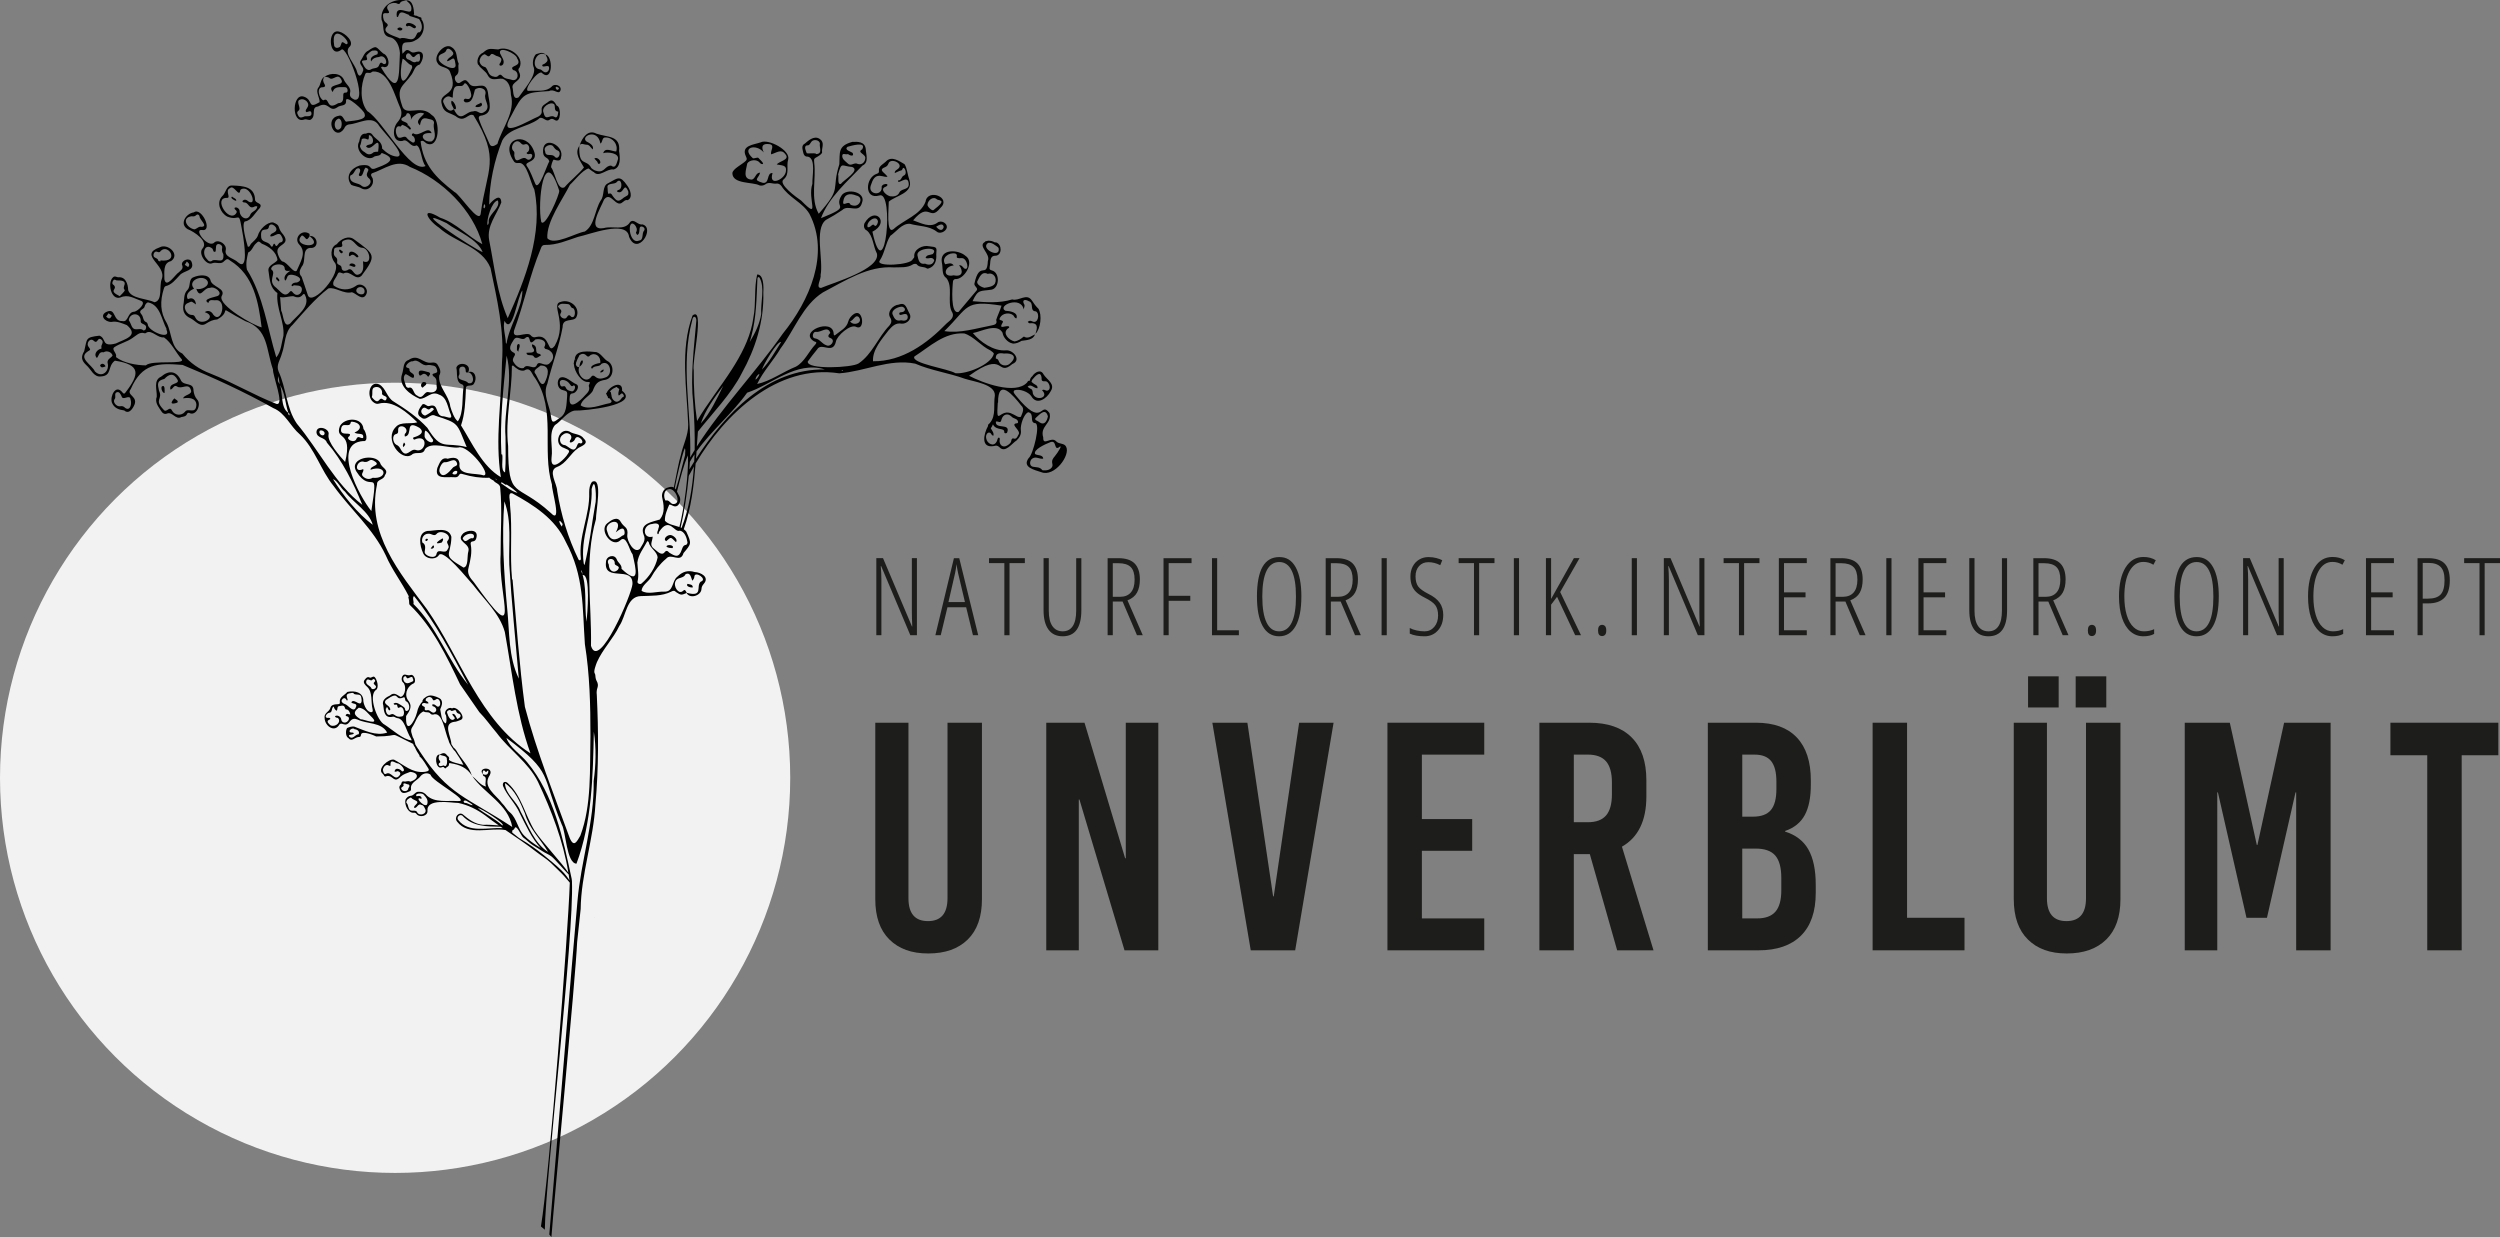 <?xml version="1.0" encoding="utf-8"?>
<svg xmlns="http://www.w3.org/2000/svg" data-name="Ebene 2" id="Ebene_2" viewBox="0 0 1440.03 712.6">
  <rect x="0" y="0" width="1440.03" height="712.6" fill="#808080" stroke="none"/>
  <defs>
    <style>
      .cls-1 {
        fill: #f2f2f2;
      }

      .cls-2 {
        fill: #1d1d1b;
      }

      .cls-3 {
        isolation: isolate;
      }
    </style>
  </defs>
  <g data-name=" ŽÓť 1" id="__1">
    <circle class="cls-1" cx="227.59" cy="448.03" r="227.59"/>
    <g>
      <g>
        <path class="cls-2" d="m528.15,365.9h-3.79l-16.79-39.81h-.24c.24,2.75.36,5.4.36,7.95v31.85h-2.92v-44.39h3.86l16.67,39.35h.18c-.16-3.32-.24-6.09-.24-8.32v-31.03h2.92v44.39h0Z"/>
        <path class="cls-2" d="m560.44,365.9l-3.92-16.09h-10.78l-3.86,16.09h-3.1l10.69-44.39h3.07l10.93,44.39h-3.04,0Zm-4.62-19.1l-3.92-16.55c-.41-1.86-.72-3.62-.94-5.28-.18,1.76-.47,3.52-.85,5.28l-3.79,16.55h9.5,0Z"/>
        <path class="cls-2" d="m581.5,365.9h-2.98v-41.54h-8.84v-2.85h20.65v2.85h-8.84v41.54h.01Z"/>
        <path class="cls-2" d="m622.87,321.51v29.97c0,10.02-3.58,15.03-10.75,15.03-3.58,0-6.32-1.3-8.2-3.89-1.88-2.59-2.82-6.31-2.82-11.14v-29.97h3.01v30.33c0,3.85.69,6.78,2.08,8.79s3.36,3.02,5.94,3.02,4.48-1.01,5.8-3.02c1.32-2.01,1.97-4.98,1.97-8.91v-30.21h2.98,0Z"/>
        <path class="cls-2" d="m640.98,346.5v19.4h-2.98v-44.39h6.07c4.33,0,7.5,1.02,9.5,3.07,2,2.05,3.01,5.1,3.01,9.17,0,3.08-.55,5.61-1.64,7.59s-2.93,3.47-5.5,4.46l8.81,20.1h-3.34l-8.29-19.4h-5.65.01Zm0-2.73h4.16c2.69,0,4.77-.83,6.22-2.49,1.46-1.66,2.19-4.13,2.19-7.41s-.74-5.75-2.23-7.23-3.83-2.22-7.03-2.22h-3.31v19.34h0Z"/>
        <path class="cls-2" d="m673.18,365.9h-2.98v-44.39h16.15v2.85h-13.18v18.83h12.45v2.88h-12.45v19.83h0Z"/>
        <path class="cls-2" d="m698.12,365.9v-44.39h2.98v41.54h12.51v2.85h-15.49Z"/>
        <path class="cls-2" d="m749.6,343.65c0,7.35-1.1,13-3.29,16.94-2.2,3.95-5.37,5.92-9.52,5.92s-7.37-1.99-9.53-5.97c-2.17-3.98-3.25-9.63-3.25-16.96s1.07-13.35,3.22-17.09c2.15-3.74,5.36-5.62,9.66-5.62s7.28,1.97,9.46,5.91,3.26,9.56,3.26,16.87h0Zm-22.5,0c0,6.6.83,11.58,2.47,14.95s4.05,5.06,7.21,5.06,5.59-1.67,7.24-5.01c1.65-3.34,2.47-8.34,2.47-15s-.81-11.54-2.43-14.89-4.02-5.02-7.2-5.02-5.7,1.69-7.33,5.08c-1.63,3.39-2.44,8.34-2.44,14.83h.01Z"/>
        <path class="cls-2" d="m766.59,346.5v19.4h-2.98v-44.39h6.07c4.33,0,7.5,1.02,9.5,3.07,2,2.05,3.01,5.1,3.01,9.17,0,3.08-.55,5.61-1.64,7.59s-2.93,3.47-5.5,4.46l8.81,20.1h-3.34l-8.29-19.4h-5.65.01Zm0-2.73h4.16c2.69,0,4.77-.83,6.22-2.49,1.46-1.66,2.19-4.13,2.19-7.41s-.74-5.75-2.23-7.23-3.83-2.22-7.03-2.22h-3.31v19.34h0Z"/>
        <path class="cls-2" d="m795.81,365.9v-44.39h2.98v44.39h-2.98Z"/>
        <path class="cls-2" d="m831.32,354.27c0,3.64-1.01,6.59-3.04,8.85-2.02,2.26-4.59,3.39-7.71,3.39-3.54,0-6.39-.52-8.53-1.55v-3.22c1.05.59,2.36,1.05,3.92,1.4s3.1.52,4.62.52c2.27,0,4.13-.86,5.59-2.58s2.19-3.91,2.19-6.56c0-2.45-.52-4.39-1.55-5.83-1.03-1.44-3.01-2.87-5.92-4.31-2.29-1.15-4-2.27-5.13-3.36-1.13-1.08-1.97-2.34-2.52-3.78-.55-1.44-.82-3.16-.82-5.16,0-2.19.44-4.13,1.34-5.83.89-1.7,2.14-3.02,3.74-3.96s3.35-1.41,5.25-1.41c1.72,0,3.28.19,4.69.58,1.41.38,2.51.8,3.32,1.24l-1.15,2.85c-2.25-1.15-4.54-1.73-6.86-1.73-2.19,0-3.96.74-5.33,2.23-1.37,1.49-2.05,3.46-2.05,5.91s.5,4.42,1.49,5.8c.99,1.38,2.93,2.8,5.83,4.28,3,1.46,5.19,3.16,6.57,5.12,1.39,1.95,2.08,4.33,2.08,7.12h-.02Z"/>
        <path class="cls-2" d="m852.01,365.9h-2.98v-41.54h-8.84v-2.85h20.65v2.85h-8.84v41.54h.01Z"/>
        <path class="cls-2" d="m872,365.9v-44.39h2.98v44.39h-2.98Z"/>
        <path class="cls-2" d="m910.67,365.9h-3.34l-10.45-22.14-3.43,4.52v17.61h-2.98v-44.39h2.98v23.5c1.03-1.94,5.4-9.78,13.12-23.5h3.25l-11.14,19.52,11.99,24.87h0Z"/>
        <path class="cls-2" d="m920.49,363.17c0-2.17.79-3.25,2.37-3.25.65,0,1.2.24,1.67.73.46.49.7,1.33.7,2.52s-.23,1.98-.7,2.47c-.47.5-1.02.74-1.67.74-1.58,0-2.37-1.07-2.37-3.22h0Z"/>
        <path class="cls-2" d="m939.91,365.9v-44.39h2.98v44.39h-2.98Z"/>
        <path class="cls-2" d="m981.76,365.9h-3.79l-16.79-39.81h-.24c.24,2.75.36,5.4.36,7.95v31.85h-2.92v-44.39h3.86l16.67,39.35h.18c-.16-3.32-.24-6.09-.24-8.32v-31.03h2.92v44.39h-.01Z"/>
        <path class="cls-2" d="m1004.64,365.9h-2.98v-41.54h-8.84v-2.85h20.65v2.85h-8.84v41.54h.01Z"/>
        <path class="cls-2" d="m1040.73,365.9h-16.09v-44.39h16.09v2.85h-13.12v16.85h12.39v2.85h-12.39v18.98h13.12v2.85h0Z"/>
        <path class="cls-2" d="m1057.32,346.5v19.4h-2.98v-44.39h6.07c4.33,0,7.5,1.02,9.5,3.07,2,2.05,3.01,5.1,3.01,9.17,0,3.08-.55,5.61-1.64,7.59-1.09,1.98-2.93,3.47-5.5,4.46l8.81,20.1h-3.34l-8.29-19.4h-5.65.01Zm0-2.73h4.16c2.69,0,4.77-.83,6.22-2.49,1.46-1.66,2.19-4.13,2.19-7.41s-.74-5.75-2.23-7.23c-1.49-1.48-3.83-2.22-7.03-2.22h-3.31v19.34h0Z"/>
        <path class="cls-2" d="m1086.54,365.9v-44.39h2.98v44.39h-2.98Z"/>
        <path class="cls-2" d="m1121.11,365.9h-16.09v-44.39h16.09v2.85h-13.12v16.85h12.39v2.85h-12.39v18.98h13.12v2.85h0Z"/>
        <path class="cls-2" d="m1156.1,321.51v29.97c0,10.02-3.58,15.03-10.75,15.03-3.58,0-6.32-1.3-8.2-3.89-1.88-2.59-2.82-6.31-2.82-11.14v-29.97h3.01v30.33c0,3.85.69,6.78,2.08,8.79,1.39,2.01,3.36,3.02,5.94,3.02s4.48-1.01,5.8-3.02c1.32-2.01,1.97-4.98,1.97-8.91v-30.21h2.98-.01Z"/>
        <path class="cls-2" d="m1174.21,346.5v19.4h-2.98v-44.39h6.07c4.33,0,7.5,1.02,9.5,3.07,2,2.05,3.01,5.1,3.01,9.17,0,3.08-.55,5.61-1.64,7.59s-2.93,3.47-5.5,4.46l8.81,20.1h-3.34l-8.29-19.4h-5.65.01Zm0-2.73h4.16c2.69,0,4.77-.83,6.22-2.49,1.46-1.66,2.19-4.13,2.19-7.41s-.74-5.75-2.23-7.23c-1.49-1.48-3.83-2.22-7.03-2.22h-3.31v19.34h0Z"/>
        <path class="cls-2" d="m1202.62,363.17c0-2.17.79-3.25,2.37-3.25.65,0,1.2.24,1.67.73.46.49.7,1.33.7,2.52s-.23,1.98-.7,2.47c-.47.5-1.02.74-1.67.74-1.58,0-2.37-1.07-2.37-3.22h0Z"/>
        <path class="cls-2" d="m1234.58,323.67c-3.34,0-6,1.77-7.97,5.3-1.97,3.53-2.96,8.43-2.96,14.68,0,4.07.46,7.61,1.37,10.63.91,3.02,2.22,5.33,3.92,6.95,1.7,1.62,3.67,2.43,5.92,2.43s4.29-.42,5.95-1.25v2.73c-1.58.91-3.65,1.37-6.22,1.37-2.81,0-5.28-.91-7.39-2.73s-3.75-4.46-4.9-7.91c-1.15-3.45-1.73-7.55-1.73-12.28,0-7.08,1.26-12.65,3.78-16.7,2.52-4.05,5.96-6.07,10.31-6.07,2.71,0,5.08.63,7.1,1.88l-1.37,2.61c-1.7-1.09-3.63-1.64-5.8-1.64h-.01Z"/>
        <path class="cls-2" d="m1278.04,343.65c0,7.35-1.1,13-3.29,16.94-2.2,3.95-5.37,5.92-9.52,5.92s-7.37-1.99-9.53-5.97c-2.17-3.98-3.25-9.63-3.25-16.96s1.07-13.35,3.22-17.09,5.36-5.62,9.66-5.62,7.28,1.97,9.46,5.91c2.18,3.94,3.26,9.56,3.26,16.87h0Zm-22.5,0c0,6.6.83,11.58,2.47,14.95,1.64,3.37,4.05,5.06,7.21,5.06s5.59-1.67,7.24-5.01,2.47-8.34,2.47-15-.81-11.54-2.43-14.89-4.02-5.02-7.2-5.02-5.7,1.69-7.33,5.08c-1.63,3.39-2.44,8.34-2.44,14.83h.01Z"/>
        <path class="cls-2" d="m1315.43,365.9h-3.79l-16.79-39.81h-.24c.24,2.75.36,5.4.36,7.95v31.85h-2.92v-44.39h3.86l16.67,39.35h.18c-.16-3.32-.24-6.09-.24-8.32v-31.03h2.92v44.39h-.01Z"/>
        <path class="cls-2" d="m1343.47,323.67c-3.34,0-6,1.77-7.97,5.3-1.97,3.53-2.96,8.43-2.96,14.68,0,4.07.46,7.61,1.37,10.63.91,3.02,2.22,5.33,3.92,6.95,1.7,1.62,3.67,2.43,5.92,2.43s4.29-.42,5.95-1.25v2.73c-1.58.91-3.65,1.37-6.22,1.37-2.81,0-5.28-.91-7.39-2.73-2.12-1.82-3.75-4.46-4.9-7.91-1.15-3.45-1.73-7.55-1.73-12.28,0-7.08,1.26-12.65,3.78-16.7,2.52-4.05,5.96-6.07,10.31-6.07,2.71,0,5.08.63,7.1,1.88l-1.37,2.61c-1.7-1.09-3.63-1.64-5.8-1.64h-.01Z"/>
        <path class="cls-2" d="m1378.92,365.9h-16.09v-44.39h16.09v2.85h-13.12v16.85h12.39v2.85h-12.39v18.98h13.12v2.85h0Z"/>
        <path class="cls-2" d="m1411.12,334.26c0,4.57-1.05,7.94-3.14,10.08-2.1,2.15-5.2,3.22-9.31,3.22h-3.16v18.34h-2.98v-44.39h6.07c4.33,0,7.5,1.02,9.5,3.07,2,2.05,3.01,5.27,3.01,9.69h.01Zm-15.61,10.57h2.98c3.48,0,5.95-.82,7.41-2.46,1.46-1.64,2.19-4.34,2.19-8.11s-.75-6.15-2.26-7.7c-1.51-1.55-3.84-2.32-7-2.32h-3.31v20.59h0Z"/>
        <path class="cls-2" d="m1431.2,365.9h-2.98v-41.54h-8.84v-2.85h20.65v2.85h-8.84v41.54h0Z"/>
      </g>
      <g class="cls-3">
        <g class="cls-3">
          <path class="cls-2" d="m504.17,517.95v-101.66h19.11v101.11c0,8.78,3.75,13.17,11.24,13.17s11.25-4.39,11.25-13.17v-101.11h19.84v101.66c0,10.12-2.73,17.86-8.18,23.22-5.46,5.36-13.03,8.04-22.72,8.04s-16.97-2.68-22.4-8.04c-5.43-5.36-8.14-13.1-8.14-23.22Z"/>
          <path class="cls-2" d="m602.66,547.39v-131.1h22.03l23.4,78.07h.37v-78.07h18.74v131.1h-19.47l-25.96-86.85h-.37v86.85h-18.74Z"/>
          <path class="cls-2" d="m698.31,416.29h20.2l14.81,100.01h.37l14.63-100.01h19.84l-22.12,131.1h-25.6l-22.12-131.1Z"/>
          <path class="cls-2" d="m799.18,547.39v-131.1h55.77v18.38h-35.93v37.12h28.98v18.28h-28.98v38.95h35.93v18.38h-55.77Z"/>
          <path class="cls-2" d="m886.7,547.39v-131.1h28.71c10.67,0,18.82,2.83,24.46,8.5,5.64,5.67,8.46,13.9,8.46,24.68v9.33c0,13.9-4.69,23.53-14.08,28.89l18.19,59.7h-20.94l-15.74-55.4h-9.22v55.4h-19.84Zm19.84-73.78h8.05c4.75,0,8.26-1.29,10.51-3.89,2.25-2.59,3.38-6.66,3.38-12.21v-6.76c0-5.54-1.13-9.61-3.38-12.21-2.25-2.59-5.76-3.88-10.51-3.88h-8.05v38.95Z"/>
          <path class="cls-2" d="m983.73,547.39v-131.1h27.7c10.3,0,18.15,2.83,23.54,8.5s8.09,13.9,8.09,24.68v2.47c0,7.44-1.17,13.3-3.52,17.6-2.35,4.3-6.11,7.33-11.29,9.1v.37c6.09,1.89,10.56,5.32,13.39,10.29,2.83,4.97,4.25,11.78,4.25,20.43v4.57c0,10.79-2.83,19-8.5,24.64-5.67,5.64-13.84,8.46-24.5,8.46h-29.16Zm19.84-76.98h6.13c4.75,0,8.2-1.26,10.33-3.79,2.13-2.53,3.2-6.57,3.2-12.11v-4.3c0-5.36-1.01-9.29-3.02-11.79-2.01-2.5-5.18-3.75-9.51-3.75h-7.13v35.75Zm0,58.6h8.59c4.75,0,8.26-1.29,10.51-3.88,2.25-2.59,3.38-6.66,3.38-12.21v-7.31c0-5.85-1.16-10.12-3.47-12.8-2.32-2.68-6.09-4.02-11.34-4.02h-7.68v40.22Z"/>
          <path class="cls-2" d="m1078.65,547.39v-131.1h19.84v112.36h33.09v18.74h-52.93Z"/>
          <path class="cls-2" d="m1159.95,517.95v-101.66h19.11v101.11c0,8.78,3.75,13.17,11.25,13.17s11.25-4.39,11.25-13.17v-101.11h19.84v101.66c0,10.12-2.73,17.86-8.18,23.22-5.46,5.36-13.03,8.04-22.72,8.04s-16.97-2.68-22.4-8.04c-5.43-5.36-8.14-13.1-8.14-23.22Zm8.23-110.44v-17.92h17.64v17.92h-17.64Zm27.43,0v-17.92h17.64v17.92h-17.64Z"/>
          <path class="cls-2" d="m1258.44,547.39v-131.1h25.96l15.54,70.39h.37l15.36-70.39h26.79v131.1h-19.84v-90.96h-.37l-16.46,72.22h-11.79l-16.46-72.22h-.37v90.96h-18.74Z"/>
        </g>
        <g class="cls-3">
          <path class="cls-2" d="m1376.91,435.03v-18.74h62.17v18.74h-21.12v112.36h-19.84v-112.36h-21.21Z"/>
        </g>
      </g>
    </g>
    <g>
      <path d="m614.08,257.26c-1.18-2.21-4.01-1.22-5.71-3.05-2.79-3.12-7.69,3.1-7.45-2.2-2.11-6.74,5.26-7.97,3.61-14.08-5.59-7.58-3.37,9.73-19.42-10.11-.63-.82-1.94-2.13-.76-3.01,2.83-1.02,8.08.87,9.7,3.42,3.2,5.48,8.95,1.34,11.11-2.78,2.92-4.4-2.12-6.62-4.1-9.85-1.53-3.1-4.96-1.31-6.53,1.23-.09.04-.18.09-.26.18-.61.64-.99,1.49-1.2,2.37-.55-.15-1.05.03-1.41.91-6.71,7.39-25.8.21-33.46-3.83,21-15.26,15.66,1.1,24.96-6.8,5.42-2.09.46-8.32-3.75-7.85-6.97.62-14.82-4.82-19.01-9.96,4.93-.9,13.91-5.93,17.07-.2.34,2.65,3,5.74,5.71,6.17.08.07.18.12.29.12,1.77,0,3.46-.66,4.96-1.61,3.08-.43,6.69-.52,7.78-3.73-1.91.78-3.59,2.52-5.92,1.59-.18-.26-.52-.39-.83-.13-1.39,1.21-3.19,2.37-5.08,2.63-3.42-.84-6.97-4.68-4.02-7.3.45-.37,1.37-.59.79-1.34-2.24-.86-6.37,2.42-3.39-2.65-.34-1.53-2.98-.3-1.68-2.5,1.39-2.51,5.53-3.14,7.65-1.19.53.69.7,1.59,1.77,1.67,1.19-3.54-3.92-4.24-6.45-4.38-4.87-2.96,9.06-8.83,10.61-.73.1-.89.73-1.88.43-2.72-1.75-2.8.29-3.37,2.41-2.09,3.48,1.05.26,5.71,4.13,5.9,2.48,1.05,1.45,7.51-1.98,5.79-1.03-.5-1.79-.57-2.66.28.32.27.62.73.97.79,5.08-.51,4.78,2.42,3.45,6.09,3.07-2.91,3.88-10.87,1.79-14.39-1.45-1.41-2.66-2.99-3.74-4.72-3.06-4.7-7.41.46-11.42-.72-7.24,2.27-15.3,1.69-22.84,1.02,3.29-7.11,4.45-5.61,11.07-6.66,4.36-1.05,4.68-9.08.75-10.8-2.15-.73-2.15-.72-1.91-2.59.61-2.39-.35-6.15,3.34-6.13,3.81-.14,3.84-6.55.36-7.67h-.73c-.59-.32-1.21-.61-1.87-.78-.58-.15-1.15-.21-1.72-.19-.06-.03-.12-.06-.19-.07-.16.04-.31.09-.46.14-.4.06-.79.13-1.19.26-.16.05-.27.19-.32.35-4.37,2.42,3.44,6.74,1.68,11.01-.51,10.76-4.83-.75-7.78,13.2.11,1.69,2.75,2.51,1,4.12-3.33,4.01-6.68,8-10.07,11.96-4.84,1.72-3.59-14.47-3.2-17.78.07-.44.84-1.15,1.23-1.11,5.12.5,11.57-9.88,5.88-13.43-4.12-3.66-15.02-4.21-13.56,3.9.76,2.92-.3,7.1,2.54,8.86,4.09,4.96.49,13.38,3.07,19.2,2.25,3.36-.8,5.15-2.89,7.05-11.25,11.58-25.48,21.94-42.37,21.76-.39-6.7,5.11-12.74,9.03-17.9,2.14-2.41,4.04-4.41,7.56-3.75,2.9.19,6.28-2.79,4.34-6.04-1.74-2.92-1.92-6.5-6.13-4.94-3.36.26-6.79,4.13-5,7.28,1.23,1.93.85,3.35-.38,4.81-6.48,6.72-9.88,16.48-17.66,21.77-3.79,2.56-30.23,3.71-29.32-1.1,1.71-2.38,3.53-4.68,5.38-6.95,2.45-4.37,9,3.21,10.81-4.45.45-3.33,8.45-10.46,11.75-8.48,3.61,1.55,3.91-3.88,2.77-6.09-1.9-4.61-6.7,0-7.41,2.93-.91,3.76-4.42,5.29-7.11,7.54-.75.57-1.23.9-1.29-.56-.45-9.26-20.53-1.16-11.32,4.45,1.55.45,1.65.68.77,1.82-3.86,4.06-6.17,10.02-11.16,12.75-7.43,2.99-14.76,8.41-22.36,10.01,3.32-7.13,9.43-13.53,13.52-20.52,8.03-10.71,12.72-24.85,24.35-32.23,12.79-6.7,26.02-15.46,40.85-14.41,3.75-.2,7.66.45,11.13-1.79.51-.33,1.82-.34,2.07,0,1.5,2.06,4.14,1.11,5.89,2.4.23.17.77.09,1.09-.06,3.57-1.22,4.54-4.57,4.27-8.07.37-4.17.39-4.16-4.04-4.64-3.65-.93-9.13,1.72-8.63,6.02.07.42-.51,1.04-.91,1.43-.97,3.39-21.58,4.57-19.01.83,2.92-4.33,3.37-10.05,6.11-14.29,3.49-2.38,6.69-7.22,11.24-6.95,5.15,1.5,10.97,1.07,15.41,4.43,1.65,1.64,5.16.26,5.86-2.04.6-2.83-3.39-4.76-5.44-2.98-4.26,3.1-9.58.08-13.91-1.4,9.35-11.17,9.25.86,15.59-7,6.95-6.24-7.37-11.57-8.43-3.76-2.86,7.68-12.63,10.49-18.45,15.83-4.46,3.43-2.65-13.31-2.74-15.82,3.98-3.55,14.42-4.87,11.85-12.6-1.06-2.79-1.22-6.58-2.76-8.99-2.95-1.68-7.14-4.82-10.38-1.9-1.63,1.84-4.79,2.85-4.38,5.77.12.99-.34,1.33-1.16,1.61-6.72,2.09-7.5,15.21,1.45,12.53,8.63-3.18,3.32,55.11-4.04,20.88,10.44-5.26,1.44-15.15-4.54-4.9-.69,1.61-.26,3.56,1.32,4.2,3.71,3.09,3.6,9.08,5.82,13.29,2.08,8.99-25,16.75-32.11,19.77-3.54.18.22-5.29-.35-7.35,1.75-8.57-3.74-26.58,3.05-31.77,3.23-1.75,6.41-3.64,9.44-5.71,3.52-3.56,9.58,2.44,11.37-4.18,2.56-6.28-8.86-8.69-11.79-4.2-4.95,7.77,6.8,5.57-11.84,13.06,4.52-12.01,15.18-21.11,23.87-30.27,3.9-1.75,2.07-6.31,1.91-9.66-.54-4.21-4.57-4.2-7.79-4.01-8.45,2.36-7.01,6.22-7.41,12.85-4.86,15.4,1.91,12.99-11.88,28.54-4.98-8.72-1.34-19.75-2.6-29.44-.2-2.42-.12-2.31,2.01-3.5,1.04-.58,2.65-1.78,2.54-2.47-.35-2.24,1.17-4.53-.26-6.65-3.14-3.63-6.78-.97-9.56,1.56-2.02,1-1.62,2.69-1.27,4.31.35,1.6.67,3.46,2.94,3.3,4.76,1.11,2.31,11.59,2.56,15.63-3.07,9.06,5.12,21.49-6.45,9.7-2.55-1.77-13.55-9.61-10.12-12.24,3.71-3.09,1.38-7.55,2.62-11.42,1.55-5.26-11.48-12.22-15.9-9.89-3.99,1.36-11.28,1.75-8.53,7.85.41.96.99,1.79.04,2.76-2,2.05-7.68,4.66-7.75,7.16.09,6.4,11.81,4.93,15.58,6.98.93.34,2.42.1,3.26-.47,2.15-1.83,4.18-.23,6.53-.53,1.28-.17,2,.38,2.87,1.36,4.16,6.64,12.17,9.43,16.12,16,12.07,23.14-.13,50.27-15.26,68.99-15.26,21.79-35.04,42.43-49.59,65.09.2-2.89.41-5.77.64-8.62,7.92-9.96,19.43-21.92,25.25-33.59,7.8-14.03,12.92-29.88,12.43-46.58.25-3.49.13-10.42-3.55-10.3-1.88,7.94-.56,16.74-2.19,24.91-1.29,9.54-5.42,18.38-10.55,26.81-.63.97-1.23,1.94-1.81,2.9-6.62,10.33-14.46,20.07-20.07,29.76-1.43-9.54-1.97-19.44-1.91-29.22-1.26-4.26,6.57-37.4-.69-31.55-7.32,19.48-3.27,42.24-2.51,62.74.17,6.13-3,11.8-4.23,17.71-1.2,3.62-2.77,12.68-4.06,18.64-.78-.48-1.82-.57-3.4.01-2.04.44-3.64,2.78-3.37,5.29,1.01,4.66,1.92,9.25-1.3,13.14-4.13,1.34-11.84,2.18-9.32,8.72,1.59,3.33-.67,5.47-2.08,8.1-3.35,3.22-7.55-4.54-7.33-7.61.76-5.18-1.81-4.35-3.79-7.9-1.9-3.52-5.73-.86-7.82.93-4.74,3.94,2.65,14.05,7.41,9.92,3.7-3.95,5.29,5.59,7.26,7.9,1.93,8.47,4.61,18.62-6.37,8.33.32-2.43-2.09-3.43-2.74-5.41-1.29-3.34-6.19-2-6.22,1.52-1.37,11.87,15.57,1.68,15.27,12.62-.26,5.61-19.4,50.52-23.9,35.64.46-24.42-3.95-49.16,2.86-72.97-.2-3.57,4.23-24.93-2.28-21.48-1.3,1.73-1.65,3.97-1.62,6.13.44,13.09-6.28,25.14-4.79,38.2,0,.88-.73,1.15-1.3.5-6.1-12.48-10.16-25.85-12.34-39.6-.08-4.29-5.59-11.74-.11-13.82,5.45-2.03,7.63-7.77,12.33-10.97,2.25-1.26,6.14-2.5,3.12-5.35-1.99-2.94-5.54-2.18-8.41-4.16-5.89-2.36-9.33,7.65-2.96,9.54,3.6,1.53,3.57,1.5,1.38,4.56-2.62,3.29-9.43,9.23-8.59.89.96-5.91-1.98-13.95,1.95-18.63,3.86-2.47,6.72-7.44,11.26-8.35,5.09.25,38.31-3.05,27.39-11.44.12-1.19-.02-2.56-1.14-3.16-1.01-.55-2.23-.24-3.22.17-1.12.47-2.17,1.2-3.03,2.08-.54.55-1.12,1.25-1.37,2.03-.08.02-.16.05-.23.12-.22.18-.25.6-.04.81.06.06.11.13.17.19.07.46.29.83.61,1.12.04.18.07.36.09.54.03.32.39.49.66.45.07,0,.14-.05.21-.09.13.27.31.52.59.76.06.04.09.09.15.13.05.09.08.2.14.29.08.12.19.22.31.27.27.64-.23,1.23-1.01,1.46-5.06.88-12.24,4.33-16.7,1.28.48-3.4,5.04-5.3,6.89-8.26,1.61-4.21,2.74-5.8,7.37-6.5,4.76-1,5.29-7.96,1.75-10.45-2.74-1.22-4.1-4.69-6.97-5.49-3.9-.32-12.23-1.68-12.44,4.12.01,0,.03-.03.04-.04-.35.57-.52,1.27-.57,2.03-.07.21-.13.43-.09.64.01.07.04.13.08.19.26,4.48,4.48,10.6,8.22,10.26,1.97-.17.26,1.48.37,2.32.94,2.49-.74,3.91-2.1,5.33-2.67,3.11-9.92,9.81-8.86.9.1-1.17.4-1.94,1.91-2.02,1.77-.2,4.08-3.92,2.01-5.15-3.01-1.14-6.38-5.38-9.64-3.75-1.99,1.75-1.46,6.19,1.33,6.94,3,.81,3.04.85,2.88,3.75-.46,4.59-.05,10.12-4.58,12.6-2.2,1.51-4.14,3.69-4.61-.39-.62-6.69-5.09-13.01-2.19-19.53,2.63-10.99,6.77-21.34,8.79-32.6-.06-5.63,6.15-2.82,7.84-5.57,2.78-5.42-3.27-10.7-8.61-9.05-6.85,1.29,4.07,11.56-3.77,25.38-4.45,5.67-2.24-6.95-10.59-5.09-1.48.47-2.38.15-3.39-1.08-2.26-2.34-10.75,3.21-9.45-2.63,5.81-15.57,9.01-31.93,15.41-47.23.43-1.43,1.09-2.09,2.45-2.06,6.72.12,12.75-2.62,18.93-4.63,6.39-1.27,28.24-10.07,29.44-.09,4.72,11.76,15.43-5.12,7.72-7.11-2.75.59-4.86-3.62-7.12-1.33-3.17,5.23-10.08,1.99-15.1,3.46-10.23,1.82-1.65-11.92.11-16.43,3.9-5.21,6.74,5.24,10.74,1.48.86-.57,1.48-1.52,2.82-1.12,3.31-1.46,1.43-6.28-.23-8.43-4.25-6.24-5.45-4.29-10.98-1.35-3.65,1.6-1.91,7.01-4.26,9.92-3.52,5.52-3.48,14.31-9.16,17.9-5.39.88-17.75,8.36-21.61,3.88-.64-9.52,8.74-22.18,13.02-30.79,2.16-1.85,7.22-8.56,10.74-9.42,1.02.72,1.95,1.62,3.06,2.14,3.02,3.37,7.46-2.24,11.37-1.53,4.26-1.23,3.74-6.83,3.14-10.57.98-9.18-6.76-7.88-13.07-10.08-4.73-2.55-8.1,2.19-9.58,6.52,1.11-1.19,2.48-.19,3.71-.15,1.9-.13,2.51,1.63,3.72,2.72,1.07-2.23-2.08-3.79-3.68-4.66-3.4-2.97,6.53-7.81,8.15,1.3,1.38-.73.78-3.71,2.93-3.53,4.13-.1,7.46,4.06,6.17,8.07-2.55-.03-6.42-2.66-7.5.99,2.44-.93,9.63-.1,8.46,3.68-.69,1.82-1.15,5.57-3.89,3.46-3.65.02-3.67,4.28-8.24,3.14-.08-.06-.16-.11-.28-.12-.18-.02-.35-.08-.52-.13-.16-.06-.32-.11-.49-.18-.65-.3-1.25-.77-1.82-1.23,0,0-.02-.01-.02-.02-2.97-5.77-7.38-.31-6.95-12.82-3.02,4.41.65,8.8,2.67,12.44-3.1,3.88-7.84,7.49-11.19,11.41-4.13,2.24-5.48-8.74-7.68-11.42-.29-.65.9-4.39,1.45-4.5,1.58.44,4.09,1.25,4.16-1.17,2.36-6.56-9.62-13.02-10.32-4.43-.28,5.32,2.8,3.57,3.62,6.6-1.26,1.79-5.88,16.88-7.97,13.15-1.58-3.42-2.65-7.08-4.83-10.25-2.51-3.3,6.89-1.72,3.92-8.95-4.5-11.83-19.93-6.81-11.81,5.59.57,1.26,1.66,1.59,3.01,1.39,4.86-.75,6.79,11.56,9.05,15.26,5.29,25.15-5.37,51.96-15.32,74.12-6.09-13.86-7.69-29.98-10.69-44.88-1.52-8.49,4.36-14.6,6.99-21.77-.24-5.8-5.27-.99-6.99,1.25.16-12.64,2.95-25.45,7.58-37.04,3.98-7.23,14.45-7.48,20.75-12.17,2.24-2.57,4.2,2.04,6.46.32,1.23-.89,2.13-.45,3.19.26,3.32,1.98,3.72-7.77.94-8.39-1.09-1.75-2.25-4.06-4.55-2.45-1.74,1.56-4.65,2.24-4.11,5.24.21,1.56-.41,2.64-1.93,3.48-5.22,2.02-24.24,14.12-15.63-.43,6.76-13.15,7.54-13.34,21.82-14.22,2.75-1.56,5.27,2.15,6.44-.08,1.34-3.18-3.45-4.61-5.02-2.4-3.51,3.29-8.83,1.94-13.16,2.36-3.97.32,6.11-13.29,7.87-10.07,5.98,5.01,6.34-9.78,1.78-10.92-1.81-1.65-3.69-.6-5.53-.09-1.6,1.73-2.3,5.37-1.14,7.79,1.42,4.68-6.12,12.99-8.77,16.99-3.26,1.81-3.01-2.93-3.39-4.96-1.5-4.29,6.45-4.15,3.59-9.71-.44-1.04-.6-1.55.31-2.46,2.97-6.46-6.46-12.83-12.31-10.43-4.74-.36-5.53-.97-8.73,1.85-.68.27-1.29.73-1.78,1.3-.27.17-.42.42-.5.69-.04.06-.09.12-.13.19-.76,1.31-1.06,2.93-.59,4.41.07.22.23.4.44.45,1.13,2.15,4.13,3.51,5.31,5.99,1.97,3.72,5.17,1.68,8.4,1.98,4.08,1.33,4.76,5.56,4.91,9.23,2.69,9.96-5.11,19.21-7.79,28.35-1.63,1.06-3.69,2.34-4.66-.37-1.97-4.72-4.5-9.28-6-14.16-.17-.8,0-1.45.86-1.71,8.13-1.06,4.85-7.93,4.34-13.6-1.54-7.73-8.2-.3-11.1-5.43-1.61-1.94-2.15-1.91-4.48-.39-2.27,2.13-4.49-2.11-2.96-3.6,2.76-1.81,1-4.71,1.73-6.97-1.59-3.14-.42-7.26-3.97-9.42-3.9-3.16-11.27,5.07-8.17,9.1,1.51,2.88,6.06,1.84,7.17,5.14,5.67,14.04-6.17,11.26-4.99,17.66,1.07,5.82,3.62,5.22,8.03,7.6,5.39,4.52,7.19-1.99,10.43-.4,15.75,25.61,7.68,30.72,4.22,56.27-.59,7.56-12.16-10.96-15.2-12.08-10.83-8.39-17.84-15.5-19.47-29.1,1.33-.97,2.24.27,3.24,1.06,7.85,3.93,8.39-13.59,3.18-16.27-6.36-6.59-15.52,1.59-17.21-5.8-3.55-10.46.72-10.42,5.69-17.64,1.37-2,1.72-4.89,4.55-5.65,1.74-2.05,3.56-7.5-.8-7.45-1.57.07-2.92,1.17-4.39-.02-2.52-1.89-2.86-.48-4.71,1.28-1.24-9.93,2.95-4.72,7.52-7.83,4.59-2.05,6.23-8.57,3.31-12.16.21-.28.19-.76-.23-.93-.5-.2-1.02-.35-1.53-.53-.43-.24-.89-.45-1.41-.61.08.06.16.13.24.2-.56-.18-1.11-.35-1.67-.52.16-.07.32-.14.48-.24-.12-2.91-.61-8.59-4.53-8.1.03.03.07.06.1.09-7.43-1.77-15.44,3.19-14.29,11.2,1.81,3.4-.32,8.53,4.41,9.85,4.1.56,5.85,5.27,6.13,9.17-.66,12.21.49,27.2-10.88,8.31.38-.73,1.21-.45,1.83-.2,4.18.25,2.45-6.93-.5-7.82-4.46-3.6-3.35-5.38-9.02-1.45,0-.03,0-.05,0-.08-2.17,1.29-2.69,3.85-4.11,5.72-1.25,2.13,2.57,3.8,1.34,6.05-1.14,3.1-2.44,3.46-3.39.16-.93-4.12-7.59-10.42-4.57-14.01,3.65-2.87-2.35-8.25-5.47-8.96-7.39-2.38-6.3,16.03,1.04,10.36,2.87-3.11,16,30.76,7.44,28.73-1.44-.82-2.87-1.47-2.43-3.85.92-3.02-2.25-4.83-3.39-7.27-1.75-4.47-7.85-4.47-11.22-2.1.9.23,2.05.18,2.66.75,2.31,2.02,5.04-3.72,7.16,1.51,1.26,3.32-9.13,1.61-5.2,6.61.95-3.51,4.34-2.78,7.19-2.81,1.6,0,2.06,3.43.16,3.13-1.48,0-1.28,1.26-1.27,2.14.03,2.14-.26,3.87-2.9,3.94-1.78.98-4.14,2.62-5.52.12-.77-1.18-1.01-2.92-3.04-1.76-2.46-.86-4.34-7.88-.23-7.52,3.53-.68-1.99-2.92,1.07-6.19-2.78,1.47-2.04,4.64-4.01,6.79-1.25,2.3,1.22,5.79,1,7.97-7.16,4.36-3.55-1.29-8.97-3.13-6.82-2.5-7.5,15.78.04,13.17,1.46-.65,3.21,1.05,4.33-.37,2.59-2.19-.42-6.81,3.66-7.14,6.33-3.56,6.33,3.63,10.98.55,2.1-1.8,5.48-.28,5.19-4.09-.04-3.5,10.83,6.11,10.69,7.81,1.66,3.97-8.32,3.88-10.71,4.47-1.29-.99-1.91-4.36-4.3-3.38-8.53,1.55-2.02,15.05,3.18,7.41.56-1.39,1.36-2.18,2.76-2.47,5.49-.28,12.8-5.4,16.92.02,1.46,2.98,17.1,18.19,10.85,18.52-3.38-.22-6.39-2.38-8.64-4.67.21-3.98-3.51-5.12-5.34-7.6-.97-1.71-2.61-1.7-4.1-.91-.11-.06-.24-.09-.38-.08-.66.04-1.3.28-1.79.72-.8.71-1.12,1.83-1.34,2.86-.07.33-.13.65-.2.98-2.83,4.73,3.59,11.37,7.97,9.17,1.34-1.41,3.92-.28,4.86-2.49.03-.06.46,0,.66.11,10.14,3.77.39,7.01-4.56,8.86-3.72.92-.73-3.07-8.66-1.82-4.94,1.49-8.51,6.16-4.94,11.07,1.7.96,4.28,1.01,5.98,2.1,3.52,1.98,7.23-1.4,6.56-5.01.1-1.3-1.94-2.45-.58-3.63,7.14-2.35,14.47-8.64,21.93-3.71,18.46,7.39,36.38,24.76,41.69,44.49-8.24-4.34-15.04-12.22-24.26-15.23-11.75-7-7.51,1.19-.69,5.72,9.11,8.35,24.83,11.05,29.66,23.24,3.74,17.89,8.03,36.03,6.61,54.35-.19,22.03-4.13,44.16-.66,66.13-10.72-6.28-16.47-19.5-22.94-29.82,2.27-6.51,2.5-13.85,2.81-20.83-.3-3.49,3.58-.9,4.71-3.34,1.9-2.85.64-7.83-3.33-6.52,2.22-4.93-5.74-6.42-6.89-2.52.82,3.17-.57,8.45,3.38,9.62.35.07.83.84.81,1.25-1.03,6.34.18,14.98-3.31,20.01-2.1-1.53-3.6-5.97-4.37-8.58-.71-6.36-7.18-11.54-6.35-17.79,1.35-2.3.23-4.26-.89-6.15-.77-1.31-2.17-1.54-3.51-1.3-5.18.8-7.55-5.45-13.27-1.52-3.36,1.09-2.67,5.07-3.72,8.03-2.52,6.87,4.87,12.06,10.13,14.34,3.81.13,6.73-4.8,11.11-2.43,4.82,1.54,4.98,7.59,6.9,11.67,1.06,3-2.7.99-4.07.85-5.49.18-2.39-7.83-8.31-5.98-1.62.58-2.66-1.78-4.08-.9-1.62,2.14-4.1,5.55-.83,7.4,3.15,2.89,5.24-2.67,8.29-.86,13.9,4.45,12.17,4.02,18.07,18.04-12.81-3.22-14.42,2.48-22.67-11.07-5.56-6.05-12.43-10.8-19.29-15.07-4.09-2.33-4.52-7.86-8.5-9.99-5.82-2.35-7.38,7.34-3.28,10.28.93.72,1.95,1.18,2.99.85,8.3-2.37,16.75,5.34,22.3,10.74-3.86,1.2-9.56-.57-12.33,2.64-7.22,7.08,3.15,20.27,9.13,16.04,2.29-2.24,6.43.67,7.62-3.22,3.61-4.65,13.76-.33,19.29-.96,5.21-1.9,19.46,15.9,14.45,16.08-4.44-1.62-14.89.39-13.85-6.72-.38-4.15-4.01-3.68-6.84-2.87-3.66-1.24-4.78,2.82-5.92,5.25-1.92,7.14,5.53,5,9.61,5.39,1.16.14,2.24-.06,2.8-1.13.61-1.18,1.26-.93,2.31-.64,5,1.5,10.1,2.29,15.28,2.06.04.12.11.23.21.31.67.55,1.41.96,2.17,1.34,1.04,1.6,3.75,1.72,3.83,4.21,1.17,12.75.15,25.5.22,38.26-1.54,25.28,13.09,56.02-15.45,16-2.1-2.4-4.04-4.83-3.01-8.34,1.05-4.32,2.13-8.77,1.25-13.37-.19-.98.06-1.65,1.2-1.75,1.66-.16,2.02-1.51,2.21-2.86.61-4.4-5.5-3.6-7.67-1.81-5.01,4.94,4.35,5.56,2.89,10.46-.84,2.57.23,8.92-2.82,9.28-13.02-7.78-7.13-6.24-6.95-17.7-1.67-6.11-9.37-3.32-13.86-3.38-5.86,1.09-4.31,8.66-2.44,12.77,1.35,3.37,6.66,4.15,8.9,1.44,2.24-5.04,17.32,14.21,20,16.99,6.47,8.53,15.19,16.36,18.18,27.02,4.25,23.56,6.66,47.43,14.77,69.87-29.23-18.67-40.35-55.2-59.66-83.04-15.71-21-34.78-43.72-28.72-71.81-.2-3.17,3.9-2.43,4.52-5.32,2.63-3.52-2.02-4.1-2.74-7.18-2.9-5.72-18.43-2.83-13.65,5.05,8.77,14.1,12.89-5.2,8.59,22.75-6.66-8.06-23.31-38.92-4.73-40.32,3.3.66,1.66-5.49.21-6.94-.61-7.03-10.81-6.71-13.57-1.72-3.21,8.61,7.6,2,2.99,20.7-2.83-3.13-10.35-11.45-9.56-15.74,1-3.49-6.79-5.93-6.96-1.46.23,3.78,4.98,2.74,6.01,6.05,8.96,10.3,15.33,23.4,20.42,35.84-15.65-12-24.99-31.49-37.71-46.75-6.12-8.87-6.08-20.41-10.56-30.15-1.51-3.58,1.05-6.74,1.89-10.08,2.11-5.65,1.37-12.41,6.19-16.69,6.61-7.45,12.77-14.93,20.63-20.98,3.91-1.03,8.84,3.47,13.58,2.19,2.43.67,5.88,5.08,8.01,1.63,2.38-3.71-2.68-7.83-5.82-5.2-3.89,2.69-8.74,2.52-12.65-.22-1.36-2.13,1.55-4.58,2.19-6.64.73-1.81,2.05-.58,3.31-.34,4.1-2.32,6.89,4.55,10.46,1.3,8.94-11.87,7.7-12.2-4.11-20.85-3.22-2.7-7.8-.4-10.14,2.65-3.99,1.67-3.61,7.52-1.38,10.31,5.42,5.63-12.64,25.7-15.22,19.19-1.28-3.54-2.33-7.26-3.64-10.74-1.88-2.01-1.07-3.82.05-5.82,2.79-3.11-.12-10.12,4.7-10.79,5.6.64,4.81-7.23-.16-6.91-.04-.46.06-1.13-.17-1.28-4.4-2.9-9.21,2.64-5.76,6.28,4.52,4.6.41,10.35-1.46,15-1.83,1.85-5.43-4.98-8.22-5.26-1.38-.82-2.07-2.66-2.61-4.16-2.42-6.71,9.28-4.44,1.94-12.72-2.27-3.22-.38-3.92-4.79-5.67-3.45-.17-7.74,3.96-8.74,7.64-.57,1.76-2.55,3.28-3.88,4.63-.63.62-.74,2.11-1.9,1.7-.8-2.75-3.74-12.53-1.75-14.5,3.63-.21,6.23-5.3,8.68-7.76,1.98-3.15-2.85-2.34-2.77-5.01-.31-7.43-7.17-7.71-12.99-7.93-3.73-.33-3.63,4.32-6.05,6.28-3.34,3.65-.97,9.48,3.07,11.63,8.09,3.25,6.13-5.63,9.17,11.69.35,2.92,3.25,20.07-2.99,14.66-2.27-2.35-8.08-2.96-7.06-7.13.7-3.18-3.83-6.24-6.41-4.49-3.36,4.14-12.33-7.4-7.47-7.02,6.91,1.36-.06-13.5-4.48-10.16-4.48.56-8.56,6.64-3.63,9.67,3.58,1.36,12.5,7.04,8.51,11.27-2.53,2.94,2.43,10.02,5.78,8.34,2.29-.85,4.98,1.1,6.91-1.29,1.43-1.35,1.97-1.33,3.38-.15,13.48,8.3,16.25,23.71,18.07,38.4-4.55-.99-25.08-12.65-23.06-17.9,2.95-4.78-5.87-5.24-6.44-9.43-1.32-3.58-6.74-2.81-9.59-1.6-3.33,1.15-1.54,5.26-3.64,7.38-2.37,2.36-1.69,5.51-2.35,8.56-.63,3.77.8,6.32,4.23,7.81,3.05,1.57,5.42,5.48,9.07,2.88,1.92-1.2,3.84-2.15,6.21-2.25,9.86-5.41-2.54-8.85,16.11.95,13.43,4.5,11.92,16.24,15.99,27.83-.28,3.42,6.89,20.89,2.03,19.87-13.01-5.05-24.95-12.29-37.93-17.43-6.42-2.44-11.93-6.1-16.31-11.58-6.8-3.2-5.93-11.69-8.97-17.57-3.89-6.24-3.84-12.69-1.77-19.54.14-.63.58-1.58,1.05-1.69,3.65-.84,5.74-3.77,8.12-6.24,2.28-2.91,8.93-2.3,6.93-7.66-1.03-2.91-5.89-1.11-5.59,1.49,1.17,2.28-.63,3.23-1.81,4.42-2.06,1.17-7.18,9.65-8.29,4.01.07-3.92-1-9.36,3.81-10.46,5.5-3.81-1.9-10.5-6.56-7.92-12.58,4.48,4.36,10.13,1.2,18.37-1.6,3.83.72,12.21-4.1,13.24-4.41-2.16-13.58-1.95-15.21-6.92-.12-3.73-1.51-7.96-5.86-7.45-1.01-.21-2.01-.94-2.96.1-3.24,2.98-1.13,13.25,4.29,11.55,4.51-2.08,8.02.59,11.89,1.89,3.41,1.17-1.88,6-3.82,6.29-4.09.07-3.21,6.28-6.93,5.38-5.56.21-3.51-7.46-8.67-5.48-4.97,1.99-1.38,6.09,2.37,5.99,3.22-.65,6.06.77,8.94,1.83,7.38,6.3-1.5,8.1-6.31,10.56-8.7,2.29-5.22-2.9-9.5-4.48-8.34.96-6.99,1.68-8.77,8.91-2,3.36-1.6,5.4,1.21,8.07,2.75,2.31,4.19,7.04,8.44,6.51,6.59-.44,3.55-5.75,8.02-9.1,14.92,2.34,14.4,7.58,6.01,18.46-.51.77-1.04.66-1.65-.15-3.86-4.96-7.27,2.08-6.1,5.82,1.29,3.19,3.95,4.14,7.12,4.55,2.27,2.14,4.3-.19,5.41-2.28,3.45-6.04-4.68-6.19-1.63-10.06,6.45-14.72,15.24-15.05,29.83-13.88,17.63,7.27,35.42,15.39,52.26,24.87,6.94,2.82,9.71,10.41,15.33,15.19,8.81,8.39,11.91,20.55,19.51,29.8,9.73,13.52,22.73,24.5,29.94,39.84,3.57,8.32,9.19,15.45,13.2,23.45.07.26-.02.5-.19.62.36,1.24.52,2.51.51,3.84.08.19.15.35.23.54,13.11,12.53,21.28,29.61,29.07,45.86l11.07,15.98c3.6,3.63,6.55,7.95,9.92,11.87,7.37,9.97,18.27,17.01,23.85,28.27,7.78,16.52,14.58,34.19,17.51,52.38-2.96-4.8-15.35-17.95-19.37-24.12-5.46-8.8-7.6-20.25-15.32-27.31-1.43-1.6-3.51-1.02-2.96,1.43,2.46,5.85,7.24,10.03,9.73,15.86,3.5,6.89,6.77,14.32,11.95,19.87-.64-.4-1.29-.79-1.91-1.2-2.68-1.76-5.25-3.62-7.52-5.89-3.82-3.84-4.17-9.85-8.21-13.38-1.79-1.36-2.88-3.72-4.57-5.3-.05,0-.1,0-.15-.01-.06-.07-.12-.12-.19-.16s-.15-.08-.24-.1c-.02,0-.04,0-.06-.01-.02-.03-.04-.05-.05-.08.23.05.47.29.71.36-3.39-4.74-11.73-9.43-7.09-16.2,2.67-5.23-7.49-4.57-3.96-.5-.13.82.39,1.13,1.02,1.3,1.5,1.12-.28,4.09.81,5.79-3.39-.71-5.4-4.13-8.13-6.11-1.63-5.55-6.16-9.54-8.91-14.49-.46-.69-.94-1.33-1.6-1.74-.39-.57-.78-1.14-1.14-1.74-.08-.13-.14-.26-.22-.39-.11-4.31-5.05-11.73,1.52-12.8,1.19.02,2.42-.58,3.6-1.01,4.04-1.19-2.35-8.73-4.73-6.71-1.86-1.29-4.97,1.65-3.74,3.53.68.71.83,5.29-.14,5.02-2.38-1.61-2.36-5.39-2.94-8.05.85-2,1.74-3.95.29-5.87-.65-.7-3.86-2.09-5.81-2.1h-.05c-.14,0-.27,0-.39.02-.66.06-1.29.24-1.88.59-.67.4-1.26.94-1.89,1.42-.13.1-.15.3-.09.45-.05,0-.09.01-.14.04-.04.02-.08.05-.11.09-.04.04-.06.08-.08.13l-.04.12c-.02.07-.03.13,0,.2,0,.03.02.06.03.09.02.05.06.08.1.11-1.65,1.76-2.8,3.87-3.28,6.39-1.43,5.96-6.86,13.4-6.29,2.17,1.85-2.7,3.72-5.35,1.59-8.46-2.93-3.16-1.4-8.35,2.43-10.18,2.31-.73.67-5.74-1.47-4.98-1.01.36-1.81.1-2.71-.14-2.3-.8-3.18,3.18-1.65,4.41,2.12,1.68,1.48,7.82-1.39,8.34-2.04-1.05-3.63-3-6.11-.79-2.18.94-4.91,2.79-3.85,5.69.34,3.52.77,7.42,5.13,6.59,1.19-.49,1.9.67,2.96.74,4.23.35,5.16,7.81,7.86,11.72.12.37.27.73.43,1.09-4.66-.15-11.52-6.43-15.55-9-4.42-2.03-9.72-17.04-4.99-20.07,1.91-1.33.49-6.13-.8-7.38-1.02-.85-1.78.6-2.79.31-1.44-.81-2.19.31-2.95,1.22-1.38,1.61.41,3.17,1.51,4.18,3.21,3.1,1.92,8.63,3.02,12.79.08.62.4,1.28-.42,1.69-2.65.43-4.57-3.82-4.89-6.27.13-5.31-5.18-6.27-9.24-5.36-1.45,1.86-4.78,3.02-4.31,5.87.2.98-.32,1.11-1.01,1.17-1.98.15-4.07.15-4.52,2.42-.81,2.17-3.84,2.69-3.21,5.88.26,4.36,5.74,8.25,8.48,3.46,1.52-1.88,3.38,2.1,6.07-1.82,1.27-1.66,2.65-1.81,4.33-1.11,5.49,2.73,13.89,1.41,17.13,7.55-6.5,2.18-13.12-1.29-19.03-3.48-1.5-.18-2.79.32-4.03.83-.96,1.32-.96,4.96.7,5.78,1.9,2.3,3.48-.17,5.62-.56,1.39-.05,1.44-.11,1.75-1.61.73-2.12,7.13.48,8.68,1.27,15.8-.04,4.91-3.55,20.63,3.96.23.08.43.19.63.3.18.55.38,1.09.73,1.55.08.11.17.21.26.31.68,1.7,1.62,3.32,2.69,4.8-.07.29-.09.53.17.67,2.11,1.87,3.35,4.53,4.93,6.87,1.08,1.6-1.51,1.85-2.5,1.96-6.87.68-11.61-4.1-17.24-7.04-2.92-.88-10.35,5.39-6.44,8.21.11.16.23.31.36.46.61,1.18.77,1.24,2,.72,3.65-.5,3.88,4.61,7.89.34,1.63-1.44,3.57-1.99,5.46-2.71,5.1.42,5.15,4.1.02,5.64-1.17-.8-2.45.2-3.65-.14-.74-.21-1.19.17-1.4.92-.09.31-.13.72-.34.89-1.46,1.23-.78,2.47-.16,3.69,1.16,2.08,3.6.86,5.26.15.57-.25.77-.71.72-1.39-.46-3.79,3.86-4.8,5.67-7.49,1.5-1.65,4.17-1.96,5.66-.58.47,3.51,23.96,15.65,15.56,15.12-5.8-.38-13.08,1.07-17.65-3.09-1.19-1.5-2.63-2.34-4.61-2.27-2.24-.27-2.74,2.27-4.87,2.34-1.26.07-2.33,1.06-2.95,2.24-.69,2.89,1.53,7.9,4.87,7.49.87-.11,1.23.38,1.71.94,1.57,1.94,6.42,1.02,6.1-2.03-.56-7.36,13.36-4.61,17.75-4.54,5.68,1.18,10.8,3.76,15.5,7.19,2.57,1.99,5.2,3.89,7.87,5.76-3.03-.27-6.07-.47-9.13-.36-4.62-.4-8.26-3.11-11.67-6.04-2.4-1.61-5.2,1.91-3.24,4.21,6.44,8.45,18.69,3.27,27.87,4.85.09.06.18.13.28.19,5.97,4.08,12.01,8.08,17.7,12.55,2.64,2.07,5.5,3.71,7.98,6.02,1.26,1.17,2.47,2.4,3.71,3.6,3.67,3.53,4.49,4.52,7.34,7.91,0,.05.01.1.02.16-.96,29.31-11.81,169.06-16.61,197.9.77.58,1.51,1.21,2.22,1.88.49-30.01,16.92-169.08,15.64-200.81-.02-.45-.08-.89-.17-1.34-4.93-23.01-10.19-48.49-25.49-66.96-3.74-4.74-10.24-8.53-12.09-14.16,27.43,20.47,19.74,20.54,31.91,49.97,2.36,4,2.68,22.15,8.43,22.47,8.98-23.89,9.49-50.69,10.02-76.04,1.42,9.13,1.2,19.28-.12,28.48.49,23.52-7.43,46.08-9.34,69.4-2.55,27.18-13.8,164.53-16.2,191.75.42.49.82.99,1.22,1.5,1.44-20.04,13.97-149.98,14.82-169.93l2.03-19.1c.25-20.07,7.38-39.88,8.48-60.12,1.94-20.93,1.8-42.12.81-63.15-.21-1.57-.05-2.96.4-4.21.46-1.28.21-2.66-.48-3.83-.41-.69-.71-1.94-.74-2.99-.02-.53-.15-1.04-.43-1.49-.7-1.08.75-4.89,1.34-6.4,3.36-7.56,9.35-13.39,12.87-20.8,3.93-5.64,4.09-17.06,12.43-17.21,5.81-.27,12.13.15,17.44-2.55,1.1-.57,1.9-.82,2.83.24,2.93,1.99,3.14,1.71,6.07.52,1.87,3.62,8.33,1.54,8.56-2.23.07-1.28.5-2.1,1.36-3.08,3.42-3.91-1.78-6.61-5.31-6.77-4.02-1.21-6.96-.18-9.91,2.65-3.38,2.6-2.01,8.84-7.58,8.65-4.08-.2-9.61,1.86-13.06-.48.15-3.1,3.79-5.14,5.39-7.64,2.34-4.2,5.11-7.78,8.74-10.83,2.89-3.65,8.27,2.86,10.03-3.27,4.51-5.38,4.79-5.35,1.59-12.33-.41-.56-.9-1.01-1.45-1.4,4.26-12.05,5.81-24.95,6.83-37.83,16.69-28.48,47.02-57.44,82.73-51.97,14.44-1,28.95-8.6,43.73-5.58,9.29,4.01,19.35,5.33,28.66,8.72,5.16,1.69,17.55,3.14,17.24,9.65-.9,5.15.83,11.54-2.81,15.71.02,0,.03,0,.05,0-.01.02-.02.04-.04.05-.38.3-.74.64-1.05,1.02-.15.18-.15.47-.03.67-2.67,4.84-4.35,13.03,3.38,11.64,1.25-.42,2-.3,3.04.58,3.35,3.79,7.11-1.96,10.05-3.87,1.6-1.53,2.76-3.48,2.38-5.8-.43-2.96,1.77-9.51,4.28-10.39,3.76.85.56,5.63,3.76,6.29,3.71-.29-1.02,18.37-3.55,20.15-3.93,5.33,3.42,6.78,7.28,8.1,7.61,3.04,17.03-9.93,14.27-14.73h0Zm-16.48-33.61c.25-1.58-1.01-1.91-2.09-2.6-.38-.26-.85-.7-1.33-1.07.02-.09.03-.19.05-.29,0-.02.01-.05.02-.07,0,0,0,0,.01-.04.02-.07.04-.14.06-.21.04-.13.09-.26.14-.38.03-.08.07-.17.11-.25,1.79-2.15,4.77-5.55,5.39-1.23,0,1.53-.03,2.23,1.95,2.12,2.44-.39,4.2,5.25,1.03,5.41-.95-.13-1.77-1.01-2.7-.25,4.4,4.36-3.65,6.5-5.28,1.96-.36-3.6-1.02-1.97-3.04-4.02,2.01-1.95,3.53,1.02,5.69.91h-.01Zm-28.44-83.76c.61-.07,1.23-.04,1.82.14.36.1.7.27,1.04.43.81.65,2.76,1.59,3.2,2.47,1.28,6.37-10.93.28-6.06-3.03h0Zm-6.26,22.27c1.34-2.6,2.56-6.08,6.07-4.4,3.49-.99,5.54,2.51,4.12,5.58-1.05,1.86-4.24,2.16-6.13,2.43-1.28-.25-4.49-1.75-4.06-3.62h0Zm-13.55-9.27c-1.36-1.97-3.25-.95-4.9-.67-2.51-3.75,2.31-7.04,5.85-6.17,2.38,1.12-1.47,2.98,3.67,2.64,3.18-.22,4.72,7.72,1.39,5.91-.82-.85-1.55-2.1-2.91-1.78,2.33,2.87,2.46,6.98-3.13,5.76-6.54,1.51-5.64-5.23.03-5.69Zm-29.67,23.78c1.36.42,2.34,1.78.79,2.82-.81.63-2.9-.09-2.42,1.52.6,1.56,4.21-2.09,4.82,1.42.12,2.37-2.12,2.53-3.82,2.04-3.02.83-3.99-1.14-4.98-3.55-.66-2.5,3.48-4.38,5.61-4.25Zm-25.12,5.85c2.91,3.37-2.85,5.61-4.9,2.59,2.14-.64,2.87-4,4.9-2.59Zm-24.92,12.42c-1.12-.05-1.51-.85-1.43-1.83.09-1.14.82-2.12,1.9-1.96,2.85.49,6.62-3.76,8.15.58-1.05,1.12-1.9,2.32.12,3,3.24,1.3-.04,5.46-2.43,4.12-2.46-.79-3.76-3.55-6.32-3.9h.01Zm67.66-48.6c-1.54.66-3.58.22-4.16,2.23,1.94.96,3.56-1.23,5,1.28-.61,2.82-3.24,3.05-5.24,2.02-3.46.67-3.88-2.21-4.44-4.81-.83-4.42,13.13-5.35,8.83-.72h0Zm6.3-15.59c-.78,2.75-2.79,1.76-4.37-.16,1.68-1,3.94-2.4,4.37.16Zm-3.83-15.82c.83.37,2.22.28,2.61,1.33-.72,2.01-3.13,3.32-4.7,4.78-.82.59-3.59-2.04-3.44-3.15.18-2.54,3.36-5.19,5.53-2.96Zm-29.96-7.23c.63-.18,1.77-.82,1.2-1.58-1.18-.46-2.8.23-3.17,1.32.7,5.61-7.77,4.87-6.36-.33,1.28-3.73,2.24-6.75,6.98-5.59.68.26,1.93.4,2.77.37-.99-2.11-5.85-3.9-1.52-5.55,1.05-.45,1.65-1.04,2.02-2.06,1.21-3.79,9.18.03,5.56,2.97-.8.71-2.03,1.01-1.88,2.44,1.25-.5,2.45-1.26,3.76-1.55.85-.07.61-2.24,1.8-1.1.76.97,1.32,3.46-.39,4.09-1.43.58-1.27,2.97-3.29,2.81-.36,3.07,5.56-3.72,6.12,1.57.55,4.1-3.85,2.79-5.25,5.16-.82,2.01-2.8,2.63-4.73,2.43-2.17.25-7.03-3.92-3.63-5.4h0Zm-10.03,23.15c-1.25-3.05,5.24-7.67,5.94-3.22-.19,1.16-.62,2.49-1.74,2.54-1.55-2.27-2.18,1.2-4.2.68h0Zm-14.07-14.76c.57-4.5,3.81-4.94,7.52-3.46,4.44.84,2.09,6.79-1.96,5.74-.36-.14-1.18-.19-1.48-.61-.99-2.6-4.55,1.75-4.08-1.67Zm-.54-26.68c.4-1.44,2-.11,3.29-.68.94.88,3.74,1.72,2.7-.62-1.1-.89-5.12-1.74-2.97-3.55,2.15-.62,11.16-3.28,8.44,1.46-3.46,1.89,2.44,2.69,1.75,5.35-.18,2.18-2.11,3.79-4.25,3.08-2.17-1.23-3.97,1.72-5.86-.34-1.4-1.3-3.41-2.49-3.1-4.7h0Zm5.72,6.77c4.81,1.97-5,7.59-6.52,9.73-2.26.87-1.11-4.16-1.6-5.52,2.12-7.53,1.9-4.63,8.12-4.21Zm-45.88,3.5c-3.6-.31-1.54,6.13-5.52,5.66-6.27-1.81-2.48-2.37-1.66-5.87-2.73-.09-2.6,3.7-4.92,3.99-5.48-.36-2.98-5.97-2.48-9.31,1.15-2.03,5.52-2.72,7.21-.39.45.47,1.24,1.09,1.9.58-.14-1.23-1.9-2.33-2.69-3.4-.76-.46-2.64.6-3.21.18-7.07-6.26,2.01-8.62,6.29-3.31-1.75-3.67-.61-5.33,3.38-4.77,3.25.61.28,3.88.87,5.85,2.99-.8,5.81-3.33,8.08-.2,3.15,3.34-3.34,4.04-4.85,6.04,2.61.62,5.95.11,5.29,3.9-.41,4.67-10.27,9.31-7.69,1.06h0Zm19.71-11.39c-.48-1.24-1.9-3.91-.02-4.55,1.55.18,1.82-.94,2.53-1.9,1.09-1.87,4.74-1.35,5.04.73-.51,2.28,1.89,6.09-2.31,6.18,0-.11-.01-.22-.02-.32-1.45-.34-4.11.1-5.21-.14h-.01Zm-31.98,105.54c2.97-10.86,3.02-22.23,3.55-33.42.06-.85.74-1.09,1.21-.46,3.25,5.88.52,14.16.96,20.94-.87,5.57-3.48,10.93-6.62,16.11.34-1.04.65-2.1.9-3.17h0Zm-16.13,28.37c-3.79,7.72-7.51,15.76-12.93,21.69,2.52-7.57,7.64-14.6,12.93-21.69Zm-58.15,86.34c-3.81,3.14-7.31,3.16-8.69-2.4-2.59-5.8,10.3-9.1,4.92.5,1.48-1.09,4.5-4.02,5.05-.48.09,1.01.26,2.03-1.28,2.39h0Zm-2.52,19.58c-2.65,2.67-5.32.18-5.28-2.92-2.23-3.93,3.49-4.39,3.44-.81-.32,1.8,3.69,1.2,1.84,3.73Zm-30.43-71.72c-3.38-.06-3.9-4.49-1.27-5.99,2.52-2.35,6.49.39,4.16,3.19-1.1,2.47,2.38.91,2.78-.64.55-1.43,1.7-1.51,2.87-.65,1.05.65,2.32,2.75.49,3.13-1.61-.71-1.75.42-2.18,1.28-1.68,4.59-4.23.88-6.86-.32h0Zm26.81-28.02c-.19-.77-.29-1.57-.45-2.34-.07-.35-.36-.48-.63-.43.04-.05.07-.1.11-.15.01-.02.03-.04.05-.06.04-.04.08-.09.11-.13.18-.2.37-.39.57-.57.21-.19.43-.37.65-.54.06-.05.13-.09.19-.14.02,0,.04-.03.06-.04h.01c.12-.08.24-.16.36-.23.46-.29.95-.53,1.46-.72h0s.05-.02.07-.02c.06-.02.12-.04.18-.05.11-.03.22-.06.34-.08h.04c-.02.15.05.33.14.43.1.12.23.17.38.19h.05s.02,0,.03,0c-.02.02-.03.04-.05.06.24.17.48.35.71.52l.04-.07h0c-.26,1.23-.89,2.55-.39,3.78,1.02-.12,1.52-2,2.52-.77.55.72.88,1.51-.46,1.91-2.37,3.53-4.2,2.86-5.66.72-.16-.32-.29-.66-.39-1.01,0-.09-.03-.18-.07-.26h.03Zm-21.03-21.2c-.02-.1-.03-.21-.05-.3.09-.09.18-.19.28-.28-.08.19-.15.39-.22.58h-.01Zm2.27,4.32c-1.18,0-1.66-.75-1.89-1.73.02-.03.05-.05.07-.08.13-.16.11-.38.02-.57h0c.12-.36.26-.71.4-1.06.16-.41.3-.82.48-1.22.28-.64.61-1.25.96-1.85.06-.11.08-.23.08-.36,1.31-.94,2.77-1.31,4.24.3.55.61,1.34.72,2.04-.28,2.88-1.86,6.34.58,5.78,4.47-1.48-.03-6.85,1.61-4.71,3.28,1.32-2.23,4.22-.72,5.4-2.85,5.05-2.69,7.12,6.63,2.11,7.93-1.92.69-3.87,1.07-5.7-.55-.73-.65-1.62-.95-2.39.22-3.27,4.26-8.38-1.55-6.87-5.64h-.02Zm-7.57,11.95c-.35-.74-.69-1.27-1.59-.94-.79.28-1.41.09-1.68-.79-1.49-4.16,3.64-3.19,5.19-.86.77.72,1.08,2.45,2.62,1.04,1.53.53.33,3.46-1.01,3.55-1.34-.29-2.81-.48-3.54-2h.01Zm-4.63-46.83c1.22-2.39,3.56-1.54,5.72-1.46,1.74.07,1.34,2.21,3.03,2.38,1.63.86,1.43,6.31-1.12,4.9-1.08-1.41-1.68-.98-2.5.29-1.15,1.97-4.81-.29-3.54-2.28,1.16-1.93-.58-2.31-1.59-3.83h0Zm44.31-47.07c.96,1.27,1.65,2.67.67,4.34-.15.25.41.95.64,1.44,2.54-.64,0-5.94,3.32-4.67.89.47,1.29,1.24.76,2.09-1.63,1.67-.09,5.57-2.96,5.8-5.9,2.74-7.23-13.46-2.42-9h-.01Zm-10.35-24.79c2.74-2.94,3.92,4.45.58,4.74-.24.08-.36.52-.53.8,4.05,2.5,3.82-6.32,6.54.01.27,2.61-.58,2.14-2.53,3.45-3.12,2.63-3.93,2.53-6.46-.87-2.08-3.96-2.7,2.08-2.96-4.63-.7-3.24,4.25-1.71,5.36-3.5Zm-41.37-17.72c-1.31-2.76,3.44-4.67,4.77-2.64.75,1.08,1.37,1.92,2.7,2.39,2.35,1.18-.06,6.22-2.24,3.08-2.14-1.45-4.97.73-5.23-2.83Zm8.17,22.81c.29,2.06-8.17,21.68-10.35,17.97-2.34-10.55,1.4-45.91,10.35-17.97Zm-25.72-19.51c-.54-1.3.51-2.6-.79-3.52-2.26-2.5,1.61-7.74,4.39-4.37.81.88,1.36,1.06,2.41.66,2.59-.82,3.39,3.77,1.15,4.67-.74.69.71,1.27,1.27.92,3.54-.74.94,4.86-1.44,2.9-2.66-2.52-6,3.75-6.99-1.27h0Zm22.84-30.23c.81,1.38-.47,3.95,2.36,4.21-.21,1.39-.4,4.38-2.41,2.9-2.6-1.37-4.89,2.78-6.05-2.19-1.72-3.23,4.1-6.96,6.11-4.91h0Zm2.77-9.41c-.44,1.71-1.71,1.1-1.96-.14.27-1.23,1.2-.21,1.96.14Zm-7.76-19.27c1.64,3.15,1.58,3.74-.66,5.32-.52.37-1.58.29-1.14,1.33.81.78,3.05-.77,3.75.41.54,2.15-1.38,4.24-3.38,2.6-.66-.4-.95-1.16-2.01-1.18-5.34-.74-2.45-11.25,3.44-8.48h0Zm-24.85,12.41c-.91-1.08-1.67-1.06-2.63,0-.37.41-1.33.55-1.92.39-4.04-.6-3.16-3.46-5.26-5.56-2.07-.45-2.98-1.65-3.39-3.19,0-.8.2-1.59.6-2.29.3-.52.66-.96,1.12-1.33.37-.3.8-.52,1.25-.6.03,0,.05-.02.08-.03,1.3.61,2.05,2.18,3.27.39.94-1.57,2.71.63,4.01.75,2.38.82,2.79,1.67,1.67,3.8-1.55,1.59.55,2.37,1.6.86,1.13-2.13-.97-4.35-1.75-6.3-1.21-4.7,9.47.14,9.81,2.87,3.41,5.18-5.16,3.72-2.29,6.76,3.69.54,3.27,6.32-.31,5.77-1.95-.8-4.33-.46-5.88-2.31l.02.02Zm-36.72-10c-.47-3.37,3.44-2.4,4.32-4.77.66-2.2,3.07-.32,3.82.92,1.49,2.33-3.49,3.06-3.25,5.3,2.81-.53,4.04-3.97,4.72,1.26,1.65,6.05-10.14.08-9.6-2.71h-.01Zm19.92,30.32c-4.61-.07-7.12,7.18-11.21-1.28-2.99,2.63-5.1-1.59-6.11-4.1-.54-1.68,2.46-4.11,4.03-3.03.4.29.98.33,1.47.48.12-10.9,4.74-4.24,6.58-7.96,1.39-2.04,5.58,6.8,3.52,8.03-.66,1.23-1.88.61-2.92.53-1.33.57-.82,1.66.02,2.08,4.39.7,4.6-4.2,5.58-7.23,2.12-2.09,6.94-.84,6.03,2.59-1.08,3.43,3.26,6.89-.03,9.8-3.55,2.84-3.93-.98-6.98.09h.02Zm-35.95-32.5c2.29,3.17,2.25-.81,4.99-.63.32,1.36,1.03,5.15-1.62,4.42-2.02,1.33-3.36-.95-5.13-1.27-2.4-1.28-.27-5.29,1.76-2.53h0Zm-4.74,2.14c1.86.7,2.93,3.11,5.09,3.77.3.14.52,1.12.36,1.55-6.78,15.14-7.55,3.61-5.46-5.32h.01Zm-9.27-18.22c1.06-.98.86-1.52-.04-2.29-1.6-.91-2.07-3.07-1.95-4.7.03-2.32,4.6.45,3.17-2.37-2.87-3.38,2.64-5.56,5.17-4.08.29.19,1.11.17,1.18,0,.83-1.82,2.49-1.54,3.97-1.74,1.61,1.38,3.21,2.74,2.78,5.29-.26,3.57-9.64-4.19-8.35,3.93.82.56.84-.42,1.06-.86,1.12-3.17,3.59-.89,6.07-.13-.03.24.06.5.36.59,1.78.55,3.57,1.07,5.32,1.72,1.68,2.38,2.44,5.64.4,7.66-1.56-.22-1.62,1.08-2.17,1.94-2,4.43-5.98.15-9.2,1.66-2.14-1.26-10.78-2.98-7.77-6.62Zm-23.32,9.87c-3.11-2.23-2.12-.97-3.46,1.52-1.16.72-2.61,1.02-3.34-.5-2.5-15.33,11.36-1.02,6.8-1.01h0Zm-23.72,41.52c-1.45.6-2.9,1.37-3.74-.29-.42-.9-1.25-1.89.02-2.88,2.13-1.48-2.02-5.55,1.09-6.47,2.27-.92,5.63,1.78,4.26,4.24-.34.94-1.95,2.25-.64,3.05.91-.21,2.63-1.35,2.8.53.4,2.24-2.63,1.77-3.79,1.82Zm20.89,6.48c-3.23,4.41-5.75-4.01-1.28-5.18,1.86.74,1.82,3.52,1.28,5.18Zm21.31,13.9c-.45.09-2.48-.06-3.09.76q-2.27,1.73-4.53-.38c-1.7-.83-2.58-2.13-2.86-3.65,0-.01.03-.02.03-.04.26-.49.43-1.02.55-1.57.17-.78.28-1.58.5-2.35,2.81-1.6,4.21,2.75,4.08-2.26,1.58-.08,2.65,2.23,2.33,3.75-.41,2.25-3.04,1.09-3.97,2.74,2.79,3.26,6.13-4.2,7.18-1.51.15,1.49-.02,3.02-.22,4.5h0Zm-9.36,19.79c-2.01-2.09-6.1-1.14-6.77-4.53-.14-.5.05-1.55.3-1.63,1.83-.54,2.12-2.41,3.19-3.58.99-.78,2.47-.73,2.29,1.11-.06,1-1.43,2.36-.3,2.87,2.18.53,2-3.7,3.46-4.83,4.2,1.35-1.88,3.19,2.11,6.36,2.41,2.48-1.74,6.09-4.27,4.23h0Zm22.99-39.05c.91-.89,2.48-.9,2.82-2.68,1.72-1.12,2.88,2.01,2.37,3.7,1.15-2.92,5.01-5.18,7.68-3.66-1.51,2.02-5.45,4.15-2.39,6.73.55-3.12,1.37-4.8,4.66-3.75,2.07.51,4.02.62,3.26,3.35-.3,3.24,2.32,7.45-1.24,9.67-5.1.87-8.28-5.49.04-4.76-1.92-4.8-7.08,2.63-10.46.13-.19-.1-.72.17-.85.4s-.06.86.1.94c1.79.36,2.38,4.67.1,3.84-1.12-.64-2.25-1.42-3.09-2.4-1.62-2.61-4.41,1.9-5.81-1.62-1.1-2.03-.86-6.23,2.1-5.05.39-.62.85-.91,1.33-1.05.07.12.17.22.3.27.33.12.66.25.97.41.02,0,.04.02.04.02l.12.06c.08.05.17.09.25.14.15.09.3.18.45.28.29.2.58.42.85.65.02.02.05.05.06.05l.09.09c.06.06.12.12.18.18.12.13.24.26.35.39.2.25.56.24.79.05.24-.2.23-.58.04-.81-.1-.12-.22-.22-.32-.33-.26-.47-.69-.84-1.09-1.24,0,.11.03.21.05.31-.24-.19-.5-.36-.76-.52.2.02.4.03.6.02-.39-2.14-4.83-1.61-3.61-3.83l.02.02Zm-22.8-32.03c-.32-.8-.02-1.23,1.02-1.28,1.89-.08,2.13-.28,1.52-1.99-.11-.31-.13-.59-.12-.85.61-.68,1.26-1.34,1.98-1.9.42-.33.9-.65,1.41-.87,1.95-.25,3.88-.22,2.94,2.09-1.84.58-4.58,1.54-3.63,4.16,1.16-2.03,2.49-2.35,4.61-2.62,3.71-2.02,5.75,5.09,2.39,4-1.4-1.37-1.83-.54-2.37.68-.66,2.13-2.91,1.52-4.47,2.36-2.69,1.76-4.32-1.78-5.27-3.78h-.01Zm2.93,27.93c-4.44-5.6-3.91-15.01-1.15-21.36.59-1.5,2.45-.02,3.48-.95.26-.23.6-.44.93-.51,9.26-.42,12.53,13.9,15.75,21.04,1.46,3.18.25,6.09-1.51,8.08-3.17,3.48-3.28,11.86,2.76,10.89,3.24-1.84,4.49,4.36,8.09,2.54,2.8,1.02,2.62,9.09,5.23,11.9-8.98,4.55-24.57-26.25-33.58-31.62h0Zm45.64,64.51c6.66,4.96,17.83,9.17,20.82,16.73-5.29-1.92-44.94-28.26-20.82-16.73Zm21.73-8.46c-.14-.16-.28-.31-.44-.5.1-.67.08-1.43.53-1.99.69.75.61,1.79-.09,2.49Zm1.87,9.59c-.69-2.95,2.43-13.73,5.97-14.18,1.63,4.15-4.53,7.3-5.26,11.34-.07,1.03.27,2.19-.71,2.83h0Zm-16.56,86.81c1.14-1.66-.53-3.7.95-4.92,1.61-.86,3.04-.07,3.03,1.85,0,1.5.66,1.27,1.54,1.07v-.02c3.23.71,4.02,7.43-.12,6.21-1.37-2.06-6.25-1.21-5.4-4.19h0Zm-14.62.27c2.29,1.35,1.81,3.22,1.84,5.39.87,3.34-1.9,4.3-4.42,3.82-2.86-1-3.24,4.77-6.72,1.93-2.54-.96-1.96-5.51-5.03-4.47-.35.11-1.24-.46-1.4-.89-.57-2.21-2.34-5.07-.34-6.94,1.26-.24,5.42,4.42,4.89.5-.71-1.4-2.85-1.41-2.6-3.5,0-.2-.49-.58-.78-.61-3.08-.42.92-4.3,2.68-3.8,3.38-1.78,5.14,2.94,8.33,2.17,1.1-.23,2.36.04,3.51.29,1.49.33,2.1,1.55,2.24,2.98.45,2.08-4.18.85-2.21,3.14h.01Zm-4.79,22.69c-2.03-.57-3.15-2.84-1.09-4.4,1.7-.93,2.73,2.08,4.18.28.77-.73,1.57-.38,2.03.51-1.32,1.45-3.15,2.67-5.11,3.61h0Zm-22.34-9.29c-.49.94-1.21.44-1.81.05-2.72-2.35-1.92,4.33-6.52-1.43.88-2.26-.75-5.3,2.11-5.77,2.16-.39,3.82,1.14,3.83,3.21-.58,2.41,3.64,1.4,2.38,3.94h0Zm16.78,29.01c-3-.8-5.16,5.21-8.27.03-.7-1.36-1.26-2.39-2.77-3-1.98-1.01-2.68-5.69.03-6.17,2.07-.52.21-3.08,1.79-4.1,2.03-1.25,5.26,1.15,3.69,3.47-.74.6-.79,1.21-.52,2.1,4.94-.68-.42-10.18,8.38-5.02,3.65,2.93-.73,4.81-3.42,5.51-.69.82.48,1.76,1.27.94,7.91-2.71,5.63,8.58-.18,6.23h0Zm5.3-8.09c.06-1.29-.07-2.03.44-3.04,2.04.95,3,3.66,4.47,5.4.26,3.22-5.11.19-4.91-2.36Zm8.53,20.47c-.29-1.76,1.41-5.16,2.89-5.27,2.46.45,5.83-3.03,7.18.34.88,2.05-1.69,1.75-2.55,3.07-1.82,2.18-5.92,6.78-7.53,1.86h0Zm9.78,1.58c-.8.22-1.7.49-2.32-.39.83-2.07,4.16-2.07,2.32.39Zm22.51,2.82l.14-.14c.28.15.57.29.84.45-.24.06-.59-.02-.99-.31h0Zm-18.88,34.21c.76-1.88,4.02-3.39,5.93-2.36.82.52.81,2.24-.3,2.32-2.21-.69-3.84,3.88-5.63.04h0Zm-8.54,6.02c-1.3,3.79-5.52-.75-6.5,2.77-.48,3.71-7.34,1.21-6.83-1.22.33-2.19.66-4.1-1.38-5.2-.7-2.69.97-5.04,3.41-5.06,1.69-.25,3.44,1.82,4.8.12,2.06-2.67,9.17.34,6.56,3.71-1.67,1.4,1.55,3.12-.05,4.87h-.01Zm-71.4-65.58c-1.45.91-3.33-1.27-2.32-2.53,1.62-.59,3.62,1.16,2.32,2.53Zm9.85-2.87c.34-5.65,5-.46,5.64-4.5.02-.14.39-.21.59-.31,4.74.37,6.83,4.1,1.54,6.25,1.76,1.5,5.71-.32,4.95,3.16-1.58.47-2.66-1.63-3.77.34-.94,3.29-6.97.25-4.13-1.36,2.06-3-5.04.26-4.81-3.58h0Zm13.55-80.27c.45,3.28-4.35,2.37-4.74.16-.06-2.8,4.34-3.06,4.74-.16Zm-17.54-23.03c-.37-3.58,5.46-.45,4.69-3.61-.31-.94-.2-1.66.71-2.14,6.1-2.69,6.26,3.42,10.47,4.06,4.61-.22,6.69,10.35.79,7.81.16,2.76.71,6.46-2.44,7.58-3.15,1.33-3.39-4.93-6.65-2.39-1.44.55-3.21.57-3.29-1.75-.37-1.88-3.1-.88-2.46-3.62.18-3.16-2.62-1.49-1.83-5.93h0Zm-18.49-8.8c2.43.85,2.18,4.22,4.44.37,9.38,7.96-11.38,6.22-4.44-.37Zm-35.91-13.93c0-1.45-1.85-2.78-2.95-1.9-.14,1.35,2.14,1.41.93,3.17-4.23,5.65-13.44-9.15-5.27-8.94,2.59.09-1.43-4.27,1.74-5.59,2.19-2.38,5.37,5.83,5.92,1.22,0-.31.81-.85,1.27-.88,4.74-1.3,8.59,10.21,3.51,7.35-1.07-1.07-2.62-1.61-3.62-.14.3.24.63.7.9.67,3.06-.26,2.67,4.49,6.5,2.19.02,0,.63.01,1.23.02-.18,2.53-2.68,2.7-3.84,4.46-1.56,4.61-6.18,2.14-6.33-1.64h.01Zm-27.62,2.91c1.03.16,1.77.15,2.56-.6.81-.78,1.69-.33,1.96.59-.1,2.06,5.16,5.72,1.23,6.11-1.65-.49-2.54,1.06-4.2,1.46-4.64-.91-7.49-6.79-1.54-7.56h-.01Zm12.04,25.41c-1.42,1.25-2.48.4-3.27-.76-3.3-3.18-1.11-9.63,3.2-5.95.5.68.31,2.22,1.68,1.7.47-.59.05-3.08.75-3.95,1.02-1.23,3.56.26,3.16,1.72-.34,1.48.03,2.61.67,3.67.62,5.92-3.42,2.62-6.19,3.57h0Zm.37,31.22c-1.07-2.01-3.16-2.73-4.87-1.38,7.91,2.51-2.31,8.87-5.29,3.36-.48-.92-.75-1.73-1.95-1.76-3.4.2-5.92-5.24-2.86-6.69,3.23-1.41,1.89-1.3,5.05.64-.19-1.83-1.15-3.74-3.22-3.51-.63.04-1.46.89-1.82-.15-.82-2.65,1.82-4.56,3.92-5.42-4.28-4.69,5.1-8.58,7.72-4.41,1.55,3.01-4.06,5.4-6.44,4.46,2.3,6.56,4.17-.91,7.93-.5,2.33-1.28,7.88,2.92,4.37,4.66-1.63.67-9.31,1.76-5.34,4.03.54-2.31,2.43-1.51,3.81-1.55,7.41-1.2,3.77,14.3-1.01,8.23h0Zm52.89-11.2c3.48,6.73-4.98,11.86-8.6,16.39-3.87,2.88-3.78-5.08-5.15-7.46-.18-2.46-.41-5.27-.61-7.81,2.63.61,5.14-.59,7.63-.49,2.06.91,3.9,1.06,5.45-.9.54-.68,1.03-.43,1.29.26h0Zm-11.72-15.25c.19,1.67,2.06,1.35,3.26,1.19-1.91,1.27-4.29,3.15-3.05,5.71,1.12-.53.99-2.3,1.87-2.96,2.22-1.63,10.44,1.88,5.04,4.03-1.69,0-2.68.44-3.19,1.46.23,1.45.99.1,1.52.16,1.53.25,3.63-.22,4.35,1.61.69,2.45-2.06,5.2-4.3,3.3-.95-.54-1.49-2.5-2.66-1.06-2.95,3.59-5.2-.29-7.58-2.29-5.57-4,0-8.15-2.62-10.37-.78-.53-.38-1.31.16-1.86,1.48-1.93,7.3-2.05,7.2,1.08h0Zm-9.08-24.29c.97-3.27,6.5,1.24,3.35,3.17-.95.83-2.55.81-2.6,2.47,2.2.73,4.91-3.25,6.45-.13,1,1.58,1.38,3.54-.89,3.74-1.04.5-1.94,3.51-2.82,1.06-1.27-1.81-.95,3.37-2.68.46-1.58-2.56-5.32-1.22-5.32-5.15-.48-6.28,4.07-1.93,4.51-5.62h0Zm-12.69,24.84c-.77-3.75.05-6.81.73-9.84,2.27-1.01,2.71-3.56,4.35-5.08,1.69-1.57,1.55-1.68,3.5,0,4.06,1.57,8.5,4.64,9.02,9.42-1.37,2.11-5.91,2.92-5.13,6.54.73,4.93.81,9.52,5.1,12.46-.89,8.66,4.17,16.4,3.46,24.61-1.15,4.14-1.24,9.11-4.11,12.47-5.14-16.88-7.38-35.32-16.93-50.59h0Zm-34.6-4.65c1.39,1.26,1.81,1.74.79,3.22-.66-.44-1.33-.87-1.99-1.31.33-.53.67-1.05,1.21-1.91h-.01Zm-15.18-.64c-.03.21-.06.42-.1.62-.4-.15-1.11-.25-1.15-.47-.22-1.21-1.23-1.35-2.02-1.83-1.62-.74-.44-4.05,1.28-3.32.85.37,1.65.54,2.11-.46,4.43-4.49,11.32,6.77-.13,5.46h0Zm-23.47,20.6c-7.15-3.51-.89-3.66-3.41-6.37-1.17-.69-.95-1.56-.46-2.48.56-1.04,1.2-.66,2.06-.23,1.97.04,5.83-.25,4.35,3.09-1.16,3.75,2.86.65-2.54,5.99h0Zm-7.84,11.8c.42-.59.85-1.19,1.4-1.96.81.58,1.35.96,1.88,1.34-.89,2.03-1.7,2.12-3.28.62h0Zm14.07,47.72c.82,2.26-.06,6.87-3.04,4.89-1-1.06-1.81-1.21-3.08-.99-1.97.28-4.49-2.5-2.95-4.25.77-1.14-.48-3.22,1.08-3.8,1.55-.56,2.21,1.07,2.78,2.21.75,3.07,4.82-1.51,5.21,1.94Zm8.07-53.47c.2-.94,1.07-2.54,2.14-2.45,6.94,1.58,7.61,9.91,10.58,15.41l-.21.09c3.47,6.89-10.77,1.05-10.68-2.97-.1-.43-.47-.99-.83-1.13-2.07-.78-1.56-3.13-2.75-4.46-2.39-2.67,1.49-2.83,1.76-4.49h-.01Zm-9.1,7.78c.51-4.47,6.86-4.67,6.89.38-.44,2.48,4.3,1.3,2.83,4.87-.14.36-1.12.8-1.23.69-1.32-1.29-2.84-.64-4.29-.69-2.68.05-2.59-3-4.19-5.24h0Zm-12.24,24.38c1.46,4.99-3.23,9.21-7.28,5.12-1.69-3.84-10.02-7.72-3.98-11.58,1.54-.86,1.53-.89.47-2.43-1.87-1.99.8-5.79,2.93-3.55.86.84,1.58.71,2.25-.45.58-1,1.47-.9,2.2-.19,1.61,1.56-.49,2.91-.11,4.29.31,1.1-.5.84-.85,1.02-2.21.97-3.62,3.4-1.74,5.18,1.27-1.45,1.11-3.84,3.9-3.29,1.68-1.22,4.6-.19,5.12,1.86-.74,1.34-3.08,1.98-2.9,4.02h-.01Zm22.07,1.66c-5.32-.06-13.03-1.38-17.23-4.81.93-2.17-2.91-4.27-.81-5.73,3.29-2.2,7.19-2.94,10.4-5.28,2.16-1.32,3.91-3.69,6.98-2.68.34.11.96-.21,1.26-.52,3.08-1.3,6.23,3.36,9.84,2.89,4.26,2.9,6.72,8.62,10.21,12.57,2.52,3.37-17.25.22-20.66,3.57h0Zm76.39,6.16c.24,1.56.48,3.11.72,4.67-1.26-1.86-1.26-1.93-.72-4.67Zm6.22,22.67c-.49-.4-.54-.98-.64-1.57-4.43-3.15-2.96-10.88-4.66-15.94,2.92,4.58,2.98,10.69,4.71,15.87.64.44.91.87.59,1.64h0Zm25.2,36.69c2.71.93,4.47,5.43,6.92,7.21,4.84,6.46,13.79,11.33,15.99,19.11-8.8-6.51-17.18-17.05-22.92-26.32h0Zm22.81-.77c-1.91,1.19-3.97.72-5.52-.78-1.61-1.54.79-2.67.1-4.24-5.94,2.78-3.71-5.91.75-4.12,3.08.38,2.69-2.74,6.35-.03,2.76,2.19-3.16,2.25-2.87,4.54,9.34-3.28,10.13,5.53,1.19,4.62h0Zm23.5,72.66c.46-1.62-.82-3.19.32-4.58,12.39,15.26,21.96,33.76,31.17,51.09-11.84-14.38-17.91-33.19-31.49-46.51Zm-4.65,41.6c.15-.03.46.22.51.4.61,1.95,2.03-.2,3.47.08.29.91,1.25,2.16-.03,2.66-1.19.44-2.41,1.38-3.67.7-1.4-.44-2.31-3.51-.28-3.84Zm-.11,19.31c0-1.09-.77-1.52-1.46-2-1.44-.89-3.65-2.88-5.25-1.41.3.3.54.76,1.04.56,1.79-.8.71,2.48,2.23,1.67,2.7-1.8,4,5.11,1.33,5.09-3.68.89-4.07-2.26-6.11-1.18-2.13,1.26-3.03-1.56-2.93-3.36.08-.01.16-.03.24-.04.64-2.42,1,1.14,1.88,1.05.65-.16.51-.74.31-1.17-.49-1.88-4.26-2.42-2.33-4.77,8.32-5.97,4.6.62,9.78-1.39,1.7-1.04.74,1.88,2.01,2.22,2,.89,2.44,5.69-.23,5.46-.24-.1-.51-.48-.51-.75v.02Zm-19.35-12.18c-.65-1.84-3.67-2.05-3.03-4.35.77-2.2,2.46.53,3.51-.68.63-1.2,2.31.35,1.26,1.22-1.79,1.48,1.9,1.85.54,3.5-.37.66-2.04.94-2.28.32h0Zm-13.68,14.59c-1.1,0-1.85,1.21-.46,1.4,2.56.76.28,3.96-1.6,3.59-1-.1-1.63-.91-1.7-1.74-.16-1.8-2.48-2.88-3.65-1.87.33.84,1.04.81,1.73.97,2.19,2.23-1.26,5.51-4.22,4.27-.52-.43-2.87-2.23-1.02-3.15.37-.2,1.08-.31.76-.93-.23-.31-1.22-.32-1.7-.25-2.03-.32,0-2.94,1.27-2.94,2.03-.25.85-2.76,2.53-3.6.16,1.07.73,2.04,1.71,2.45.74-1.34-.08-2.61,1.75-2.71,1.43-.29,2.47-.68,3.02,1.22.11.27.34.7.52.69,1.62.02,2.22,1.64,2.51,2.91-.55.2-1.01-.27-1.47-.32h.02Zm-1.73-5.67c-.87-.26-2.01-1.05-1.83-2.03.76-1.7,2.21-1.89,2.95-.04,1.96.14-2.47-3.73,2.18-4.18.71-.12,1.57-.53,2.05.47h0c1.66.71,3.9-.34,4.17,2.08.38,1.68.41,4.35-2.02,3.03-1.01-.51-2.92-1.86-3.71-.35.49,1.36,4.44-.06,2.17,3.76-1.71,1.62-4.11-2.21-5.95-2.75h0Zm9.59,8.75c-.04.07-.08.15-.13.23-3.39-2.04-5.54-3.78-1.4-6.87,3.44.24,5.61,3.76,7.99,5.96,3.69,4.2-4.81.95-6.46.69h0Zm-1.62,8.68c-1.94-.04-3.34,3.21-5.23,1.49-1.45-1.83,2.09-.77,2.49-2.1-.49-.64-1.29-.26-1.92-.47-1.93-.92,1.43-3.16,2.31-1.84,1.63.1,3.16,1.28,2.35,2.92h0Zm25,21.36c-1.07-1.48-3.98-2.53-4.31.12.63.22,1.33-.11,1.85-.26,1.19.35,2.02,1.26,1.03,2.47-2.92,3.8-4.66-2.76-7.78-.93-.2.12-.46.15-.73.15-.05-.05-.1-.1-.15-.15-.08-.09-.15-.17-.22-.27-.04-.05-.07-.09-.1-.14-.02-.02-.03-.05-.05-.07,0,0-.06-.09-.03-.04.03.04-.03-.05-.04-.06-.02-.03-.03-.05-.04-.07-.03-.05-.06-.1-.08-.15-.05-.1-.09-.2-.13-.3v-.02s0-.05-.02-.08c0-.05-.02-.11-.03-.16,0-.03,0-.05,0-.08h0v-.16c0-.18-.1-.32-.25-.37.24-2.05,1.81-3.88,3.55-2.76.16.17.58.08.87.11-.2-3.96,1.69-2.26,3.86-1.41,1.78-.28,5.81,4.67,2.83,4.64h-.02Zm3.67,9.61c-.02,2.19-3.28,2.26-3.94.68-1.01-1.46,1.95-1.22,1.02-2.83.14-1.32,2.04.12,3.27.18.52.83.2,1.18-.35,1.98h0Zm5.01,13.86c-1.13-1.93-3.91.56-4.84-2.36-.44-.98-.37-2.19-1.29-2.96-.14-.12-.05-.61.02-.91.27-1.07,1.19-1.46,1.97-1.98.82-.54,1.03.35,1.5.64.59.36,1.24.62,1.85.95,2.82,1.3-1.55,2.66-.88,4.14,1.66.57,2.23-3.01,4.18-1.62,1.27.07,1.63,1.36,2.17,2.36,1.36,2.85-3.54,4.38-4.7,1.74h.02Zm5.99-5.41c-.18,4.48-7.75-3.18-4.29-2.52v.19c.32-.02.65-.05.97-.07-.21-1.71-1.62-1.69-2.93-1.32-1.62-1.75,3.56-2.19,4.2-.75,1.14,1.21,2.29,2.52,2.06,4.48h-.01Zm53.57,4.97c-1.98-5.79-8.88-9.91-8.93-16.26,5.63,3.8,8.77,10.91,11.44,17.37,2.48,8.8,9.11,15,13.38,22.25-7.87-4.86-11.42-15.17-15.89-23.37h0Zm-21.59-21.43c-.52-1.02.04-3.07,1.21-1.7.74,1.25.88-.4,1.82-.32.19,1.98-1.04,2.96-3.03,2.02h0Zm-18.79-36.87c.95,1.32,2.28-.69,3.24.22.22,1.17.87,1.7,1.97,1.93,1.59,1.23.06,2.42-1.26,2.96-.74-1.22-1.16-3.26-2.82-2.96-.1,1.12,1.63,1.73,1.34,2.8-2.23,2.15-3.83-1.53-4.35-3.39-.44-1.08,1.2-1.89,1.88-1.56h0Zm-14.89-4.11c.78.1,1.52.51,2.34.14-.66-1.81-2.5-.72-1.37-2.8.18-.14.35-.26.56-.39.29-.18.57-.31.87-.4.08-.02.16-.03.25-.05,3.08.22,1.06,3.46,4.38,1.15,2.46-.26,2.82,5.24.22,4.35-.85-.65-1.78-1.7-2.93-1.01.17.32.3.88.51.91,1.3.16,2.46,1.71,1.66,2.92-2.04,2.25-3.1-1.3-5.06-.66-.85.24-1.59-.02-1.29-1.25.17-.68-.38-.76-.76-1-1.51-.59-.98-2.04.62-1.91h0Zm23.12,57.54c-1.39-.88-.1-1.86,1.19-1.13.87.72,2.64,1.3,3.44,2.45-1.53.04-2.91-1.42-4.63-1.32Zm-3.65,9.91c-1.34-1.5.68-3.66,2.29-2.61,5.92,6.44,14.17,6.28,22.09,6.42.39.27.78.54,1.17.81-8.59-.55-19.52,3.07-25.56-4.62h0Zm25.31,3.05c-4.18-3.88-9.83-6.53-14.02-9.89,1.22-.48,16.68,9.53,14.02,9.89Zm-47.5-42.51c-.14-.37-.35-.72-.56-1.03-.19-.28-.4-.54-.61-.8-.45-.7-.89-1.41-1.35-2.14-.44-1.47-.71-3.14-1.57-4.4-.45-1.87-1.62-3.63-.32-5.63,2.08-2.94,2.87-7.18,6.1-8.97.17-.12.53-.21.66-.11,1.12.84,2.78-.11,3.82,1.27.48.63,1.49.63,2.39.28,4.67-.49,5.68,9.75,8.05,15.24.19.94.69,1.84,1.15,2.62.61,1.04,1.32,2.01,2,3.01.07.1.19.13.31.11,1.76,2.68,3.7,5.29,5.04,8.16-1.31-.27-8.86-1.84-8.31-3.26.44-1-.44-1.61-1.08-2.14-1.24-1.85-2.53-1.46-4.22-.52h0c-3.48-.28-2.34,8.5.87,7.44,2.01-.87,1.36.64,2.53.51.5-.89,1.96-.96,1.88-2.33-.04-.77.37-.74.89-.61,5.17.8,9.58,2.56,12.39,7.26h0s.04.07.07.1v-.02c6.93,10.08,20.78,16.14,23.11,29.37-26.41-17.3-36.83-18.34-53.22-43.43l-.02.02Zm11.44,1.78c1.5.76,4.37.41,4.14,2.77l-.04-.09s-.09.07-.13.1c.05,0,.11,0,.16-.01.42,1.33,0,4.98-1.81,3.39-.84.12-2.18,1-2.81-.18-.15-.21-.07-.95.05-.99,2.42-1.27-1.61-1.56.45-4.99h-.01Zm70.21,66.7c-3.24-3.15-6.72-5.94-10.22-8.81-4.25-3.47-8.78-6.61-13.5-9.41-1.62-.96-2.94-2.34-4.47-3.42-.26-.21-.41-.38-.49-.54.12.06.25.11.37.17-.06-.24-.12-.49-.18-.72-.01-.04-.03-.08-.04-.13.42-.42,1.3-.77,1.47-1.45,1.05-2.64,3.82,4.5,5.01,5.33,1.9,1.32,3.5,3.11,5.5,4.37,1.8,1.14,3.63,2.22,5.39,3.41,1.69,1.14,3.65,1.83,5.27,3.04,1.87,1.4,7.65,8.19,9.99,10.47.18,1.15.33,2.3.48,3.46-.94-1.59-2.57-3.82-4.59-5.78h0Zm17.32-219.71c2.24-9.15,2.97,6.39,2.06,8.85-2.05,11.51-3.4,24.07-6.16,34.95-.16-.31-.33-.61-.43-.8-2.28-14.84,5.16-28.24,4.53-43.01h0Zm-5.17,49.53c4.75-.78,2.65,23.03,2.22,26.91-1.42-9.61.59-20.62-3.2-29.63.93.4.63,1.84.97,2.72h.01Zm-11.51-29.38c-.22.67-.34,1.06-.47,1.45-1.7-1.85-2.3-5.46.47-1.45Zm-6.17-22.65c-.36,2.8,6.1,23.34-.68,16.26-20.26-18.46-24.47-6.87-24.57-38.52-1.74-15.52,2.19-30.74,2.17-46.16.08-.16.61-.29.76-.18,1.72,1.58,3.8,3.35,6.31,2.84,3.79-2.41,4.2,2,6.29,4.32,12.36,18.48,3.68,41.19,9.72,61.44h0Zm-4.28-58.7c-2.31,3.01-4.2-4.26-5.66-5.75-.75-1.84,2.29-3.08,3.41-4.21,6.1-.1,4.19,6.28,2.25,9.96Zm-10.74-26.11c3.58-1.94.69,6.2,5.45,1.14,3.19-.73,7.19.87,5.14,4.4-.09.24.32.85.64,1.06,4.05.59,6.13,4.8,2.76,7.88-2.53,3.28-6.2-1.55-7.55,1.08-1.52,3.99-5.56-1.19-7.69,2-2.07.7-4.49-1.11-5.58-2.97-2.22-2.69,1.95-4.38.03-5.74-4.1-1.95-1.76-4.96-.11-7.66,1.99-2.91,4.7,1.41,6.92-1.19h-.01Zm-12.31-9.61c4.59,8.93,7.55-14.98,10.3-17.46-.09,10.41-7.63,20.25-9.16,30.71-.21-.26-.42-.52-.38-.48-.13-4.52-1.89-8.73-.76-12.78h0Zm1.21,20.09c3.99,14.81-1.89,31.35-.64,46.82-.05,6.71.32,13.83-.26,20.43-2.79-1.14-1.01-7.6-1.66-10.39h-.45c-.99-18.91,1.15-38.38,3-56.86h.01Zm-3.27,73.45c.07-.07.13-.14.16-.23s.03-.18.02-.26c.14.01.28.03.44.07.66.42,1.31.85,1.97,1.27.26.16.51.09.67-.08,2.5,1.48,5.37,3.83,6.3,4.77-3.28-.7-6.57-3.53-9.56-5.54h0Zm3.6,72.33c-1.89-20.5-3.22-41.42-1.63-61.87,4.37,11.44,2.39,24.39,2.83,36.56,1.33,21.84,3.6,43.63,5.49,65.56-6.06-12.66-5.31-26.61-6.68-40.25h0Zm42.13,130.7c-1.86,3.07-3.63,7.21-6.11,1.37-9.09-25.14-19.08-49.79-25.83-75.58-3.27-24.38-4.94-48.91-7.11-73.4-.09,0-.18.02-.27.03-1.39-14.31.31-28.76-1.2-43.1.28-1.91-1.66-7.33,1.36-6.49,12.24,6.69,24.7,14.58,30.78,27.95,10.64,19.7,9.51,37.55,10.99,58.87,2.81,17.53,3.23,35.25,3.21,52.93-.43,19.01.76,39.86-5.82,57.43h0Zm56.87-148.25c1.38-.48,3.02-.72,3.79-2.42,2.79-1.17,3.02,1.89,3.82,3.81.65-.67,1.18-1.47,1.21-2.45.34-3.36,7.89,1.66,3.66,3-3.01,2.48,1.88,9.12-8.09,6.42-1.62-3.58-1.57-.14-3.93-.48-3.15-1.13-4.25-6.73-.46-7.88h0Zm58.78-136.07c-3.38,5.27-6.7,11.45-11.06,15.83.78-2.68,8.89-16.65,11.06-15.83Zm-12.57,18.39c.14.86-1.36,2.85-2.12,3.27-.2-1.1,1.07-2.94,2.12-3.27Zm-38.62-31.06c.34-2.73,2.46-2.41,2.35.37-1.36,15.94-3.51,31.75-1.79,47.69.62,8.44,1.01,17.55.83,26.77-.9,1.43-1.76,2.88-2.61,4.33.01-.3.03-.61.04-.91.77-25.97-5.77-52.7,1.19-78.24h-.01Zm1.31,77.32c-.04,1.39-.1,2.77-.18,4.16-.96,1.52-1.89,3.03-2.8,4.54.12-1.49.22-2.94.3-4.34.82-1.48,1.71-2.93,2.67-4.36h0Zm-8.73,41.88c-2.94-1.04-6.39-1.41-8.31-3.59-.21-3.17,1.32-6.54,2.46-9.26.4-.28,1.49.33,2.22.67,3.18,1.5,5.03-3.02,3.69-5.54-.58-.93-1.01-1.87-1.43-2.71,1.74-6.89,3.95-16.03,6.35-20.84.38,10.73-2.12,29.97-4.97,41.28h-.01Zm3.14-45.43c.57,1.17.09,2.36.16,3.99-1.11,3.94-3.44,13.79-5.36,19.81-.18-.27-.37-.52-.59-.73,1.33-7.26,4-18.45,5.78-23.07h0Zm-9.43,23.69c3.94-1.36,8.12,8.83,2.64,8.5-1.58-.14-2.19-2.63-4.19-2-.07.02-.23-.11-.28-.21-1.11-2-.87-5.87,1.82-6.29h0Zm-15.53,54.3c-1,.74-2.56-.15-2.28-1.2.94-3.64.04-7.26-.09-10.88.47-4.57,3.71-8.4,5.74-12.38.27.2.71.34.78.59.69,3.61,4.88,5.29,5.14,8.88-1.15,5.72-4.95,11.29-9.29,14.99h0Zm26.49-23.71c.06.45-.45,1.36-.78,1.41-1.58.21-1.93,1.22-2.43,2.6-1.72,5.21-3.85,4.01-7.28,1.9-.95-1.1-1.79-1.49-2.84-.04-1.78,1.96-4.29-.97-5.8-2.1-3.01-2.24-1.16-3.83-.9-7.06-5.84,1.52-6.19-6.85-.14-7.34,2.11-.63,4.73-.28,3.44,2.57-.02,1.06-1.23,2.44-.39,3.3.73.12.52-.86.75-1.26,5.95-9.18,8.75.67,11.9-.71,2.83.32,4.11,4.18,4.47,6.72h0Zm-3.39-8.34c-.18-.08-.36-.16-.54-.23,2.05-8.64,3.71-19.68,4.68-29.7.21-.47.41-.94.78-1.45.7-1.34,1.44-2.68,2.2-4.03-.84,12.41-2.93,24.66-7.12,35.39v.02h0Zm8.3-39.84c.1-1.41.21-2.82.31-4.22,8.5-11.89,21.11-22.39,29.14-33.82,13.89-4.47,28.34-18.54,44.75-13.39-32.91-.44-57.34,25.29-74.19,51.43h-.01Zm83.94-50.7c.05-.64.31-.42.78-.3-.26.24-.42.52-.78.3Zm93.48-9.89c4.27-.45,8.23,1.37,3.63,5.55-1.58,1.73-4.39,1.75-5.99,0-.78-.86-.68-2.51-2.35-2.63-.25-2.48,1.34-3.6,4.71-2.91h0Zm-1.44-27.58c-.8,2.79-2.31,5.7-3.07,8.22.87,2.61-1.21,2.8-2.59,3.15-8.81,1.66-18.4,4.75-27.25,3.28,14.17-13.89,11.28-18.07,32.91-14.66h0Zm-26.62,38.88c-3.7-2.5-25.86-5.61-23.54-9.62,9-5.75,17.27-14,28.69-13.26,5.55,1.69,9.64,7.27,15.08,9.78.79.51,2.03,1.43,1.95,2-1.59,6.27-15.95,11.86-22.18,11.11h0Zm36.28,35.61c-.65,1.2-1.1,2.74-3.07,1.91-.15-.06-.87.6-.89.95-.08,1.67-1.24,2.46-2.43,3.19-2.07,1.28-4.11.23-4.37-2.21-.19-.76.6-1.99-.42-2.35-.98.18-.77,1.75-1.33,2.41-1.74,3.19-5.49.96-5.94-1.84-.73-2.56,1.67-5.13,3.26-2.05.12.22.55.28.84.42.49-1.56-.7-2.85-1.49-4.27.51-.72.94-1.49,1.24-2.32.85,1.9,2.57,2.4,4.37,2.75,1.18.23,2.28.35,2.18,1.97.22.68,1.37.61,1.66-.05,2.1-5.65-7.07-1.51-6.5-6.23,1.49-.45,2.68,1.51,3.21-1.17.86-3.05,3.57-3.9,5.76-1.74,1.22,1.42,3.46,1.03,3.8,3.06.12.88-.66.83-1.3.91-3.16.88,3.57,4.29,1.4,6.66h.02Zm1.5-10.5c-1.46.75-3.28-1.05-4.7-1.53-7.49-4.24-9.62,8.6-8.61-6.59h.16c-.1-14.75,8.75-4.18,13.32,1.63,2.2,1.92.62,4.3-.17,6.49h0Zm8.61.62c2.37-2.11,5.54-5.91,6.96-.86-.56,2.8-2.02,5.43-4.91,3.41-.71-.79-3.49-1.3-2.04-2.55h-.01Zm10.95,22.1c-1.19,1.39-1.95,2.41-1.4,4.56.55,2.16-2.09,3.85-4.76,3.58-.38-.04-.96.06-1.11-.16-1.4-1.92-3.59-1.51-5.48-1.93-2.29-.62-1.66-3.92-.12-4.76,2.14-1.36,4.09.57,6.15.12-.05-2.43-3.55-1.7-4.66-2.68-1.17-2.43,5.73-5.62,8.36-6.63,4.31-2,2.33,4.39,5.1,2.96,3.09-2.55-.23,2.69-2.08,4.95h0Z"/>
      <path d="m333.87,83.87c.04-.11.08-.23.12-.34-.08.08-.15.14-.23.25v.28c.04-.06.07-.12.12-.19h0Z"/>
      <path d="m342.19,528.41s.04.08.05.12v.02s.04-.02.06-.03c-.04-.04-.05-.1-.08-.15-.01.01-.02.03-.03.04h0Z"/>
      <path d="m111.47,224.94c-.02-4.93-5.32-2.53-7.14-5.62-2.61-5.78-7.01-6.22-11.53-2.36-4.62,2.05-2.33,7.63-2.5,11.49-1.31,3.61,1.14,5.99,2.74,8.6.66,1.08,1.82,1.7,3.12,1.18,3.11-1.34,5.02,3.86,8.28,2.01,1.49-.28,2.82-.38,3.35-1.97.09-.27.88-.6,1.12-.46,4,2.3,7.3-4.89,4.7-7.62-1.4-1.58-1.89-3.26-2.15-5.25h.01Zm-4.99,12.33c-1.96,2.38-5.94,2.1-7.44-.86-1.48-2.98-3.17,2-4.96-.6-5.55-5.83-.03-5.74-2.5-10.79-.92-4.09-1.15-5.67,3.09-6.76,2.73-2.9,5.37-3.66,7.61.52,1.4,2.77-5.19,1.46-4.13,5.61,1.59-.1,1.92-3.11,3.87-1.74,2.7,1.8,6.56-2.43,7.94,1.97,1.18,2.76-4.15,2.72-4.43,4.83,2.76-.47,7.37-.57,7.59,3.69-.32,6.02-4.86,1.33-6.63,4.13h-.01Z"/>
      <path d="m234.67,15.18c1.92-1.42,4.04,2.87,5,.25-.78-1.64-5.74-3.6-5.88-.83,0,.18.69.67.87.59h.01Z"/>
      <path d="m231.84,16.58c-.96-1.02-2.28-1.05-3.05.13.71.91,2.69,1.44,3.05-.13Z"/>
      <path d="m345.31,94.32c1.7-1.14-1.41-4.4-2.94-2.96.63.66,1.16,1.15,1.61,1.7.4.49.27,1.64,1.32,1.27h.01Z"/>
      <path d="m307.24,205.05c1.25,2.41,3.15.25,4.45-.44-.34-.28-.67-.76-1.03-.79-3.57-.38.15-4.4-4.25-5.5-.1,1.72.58,1.78,1.14,2.95.81,2.51-3.55,1.69-4.28,1.94-.08,2.14,3.05.86,3.97,1.84h0Z"/>
      <path d="m298.6,202.58c-.04-1.5,1.4-3.13.41-4.43-1.75-.14-1.09,2.41-1.27,3.5.24.26.55.59.86.93Z"/>
      <path d="m261.4,62.87s.03-.02.05-.04c0,0-.01-.03-.02-.04-.03,0-.05-.02-.08-.03.02.04.04.07.06.11h-.01Z"/>
      <path d="m260.08,58.07c-.6,1.75.68,3.16,1.35,4.72,2.7,1.3.32-4.74-1.35-4.72Z"/>
      <path d="m277.11,59.1c-1.03.91-3.42,1.19-3.19,2.46,1.67.48,5.03-.29,3.19-2.46Z"/>
      <path d="m386.75,308.29c-1.75-.75-5.38,2.03-3,3.44,3.1-2.78,2.46-2.36,5.61.57,1.29-1.49-1.21-3.64-2.61-4.01Z"/>
      <path d="m383.86,314.77c.92.98,2.25.81,3.44.97,1.63-1.61-2.92-2.51-3.44-.97Z"/>
      <path d="m247,214.4c-1.69-.17-6.08-2.46-5.79.74,1.04,3.65,2.21-2.68,5.4,1.94.64-.86,1.97-1.92.39-2.68h0Z"/>
      <path d="m243.06,220.59c-.76.88-.77,2.27.42,2.71.59-.88,2.96-1.76,1.79-2.95-.75-.36-1.54-.61-2.22.24h.01Z"/>
      <path d="m201.52,147.64c1.54-1.76,2.68-.58,3.88.54,4,.58-4.82-6.91-4.42-.88.19.12.51.36.54.33h0Z"/>
      <path d="m201.21,152.92c1.1,0,3.48,1.81,3.56,0-.39-1.21-3.41-1.89-3.56,0Z"/>
      <path d="m197.5,144.95c-.64-.25-1.65-1.82-2.23-.87.11,1.17,1.91,2.94,2.23.87Z"/>
      <path d="m235.09,72.02l.09.09c0-.06-.02-.12-.03-.19h-.09s.02.06.03.1Z"/>
      <path d="m133.67,113.25c-1.48.71,1.6,2.4,2.35,2.45.44-1.19-1.63-1.68-2.35-2.45Z"/>
      <path d="m333.71,211.33c4.07-2.84.93-6.8,0,0h0Z"/>
      <path d="m333.57,211.49s.07.02.12,0c0-.06.02-.11.03-.17-.05.03-.08.06-.13.1,0,.02,0,.04-.02.06Z"/>
      <path d="m347.52,212.75c-.65.55-1.69.78-1.8,1.74.87.26,2.5-.66,1.8-1.74Z"/>
      <path d="m232.36,257.57c.7-1.11,1.73-1.36.33-2.7-.48,1.17-.97,1.67-.33,2.7Z"/>
      <path d="m160.65,162.16c.81-1.13-.55-1.75-1.12-2.61-.2.22-.41.43-.56.59.09,1.1.99,1.36,1.68,2.02Z"/>
      <path d="m57.64,210.41c.56,1.99,2.12,1,3.17.61-.66-1.56-2.26-2.08-3.17-.61Z"/>
      <path d="m254.86,310.11c-2.27,1.34-5.63,3.83-.5,2.44.39-.36,1.42-2.08.5-2.44Z"/>
      <path d="m244.78,311.11c1.19.94,1.19.49,1.76-.42-.78-.85-1.02-.24-1.76.42Z"/>
      <path d="m249.49,314.09c-.32.41-.65.82-1.42,1.8,1.39.68,2.71-1.06,1.42-1.8Z"/>
      <path d="m399.08,338.34c-.08-1.85-1.77-1.63-3.05-2.04-1.32,1.44,2.02,2.35,3.05,2.04Z"/>
      <path d="m100.41,229.46c-2.86,3.1-1.47,3.59,1.72,2.46.9-1.17-.88-1.64-1.72-2.46Z"/>
      <path d="m93.18,222.67c-.58.98.32,3.69,1.6,3.74.06-1.15.43-5.32-1.6-3.74Z"/>
    </g>
  </g>
</svg>